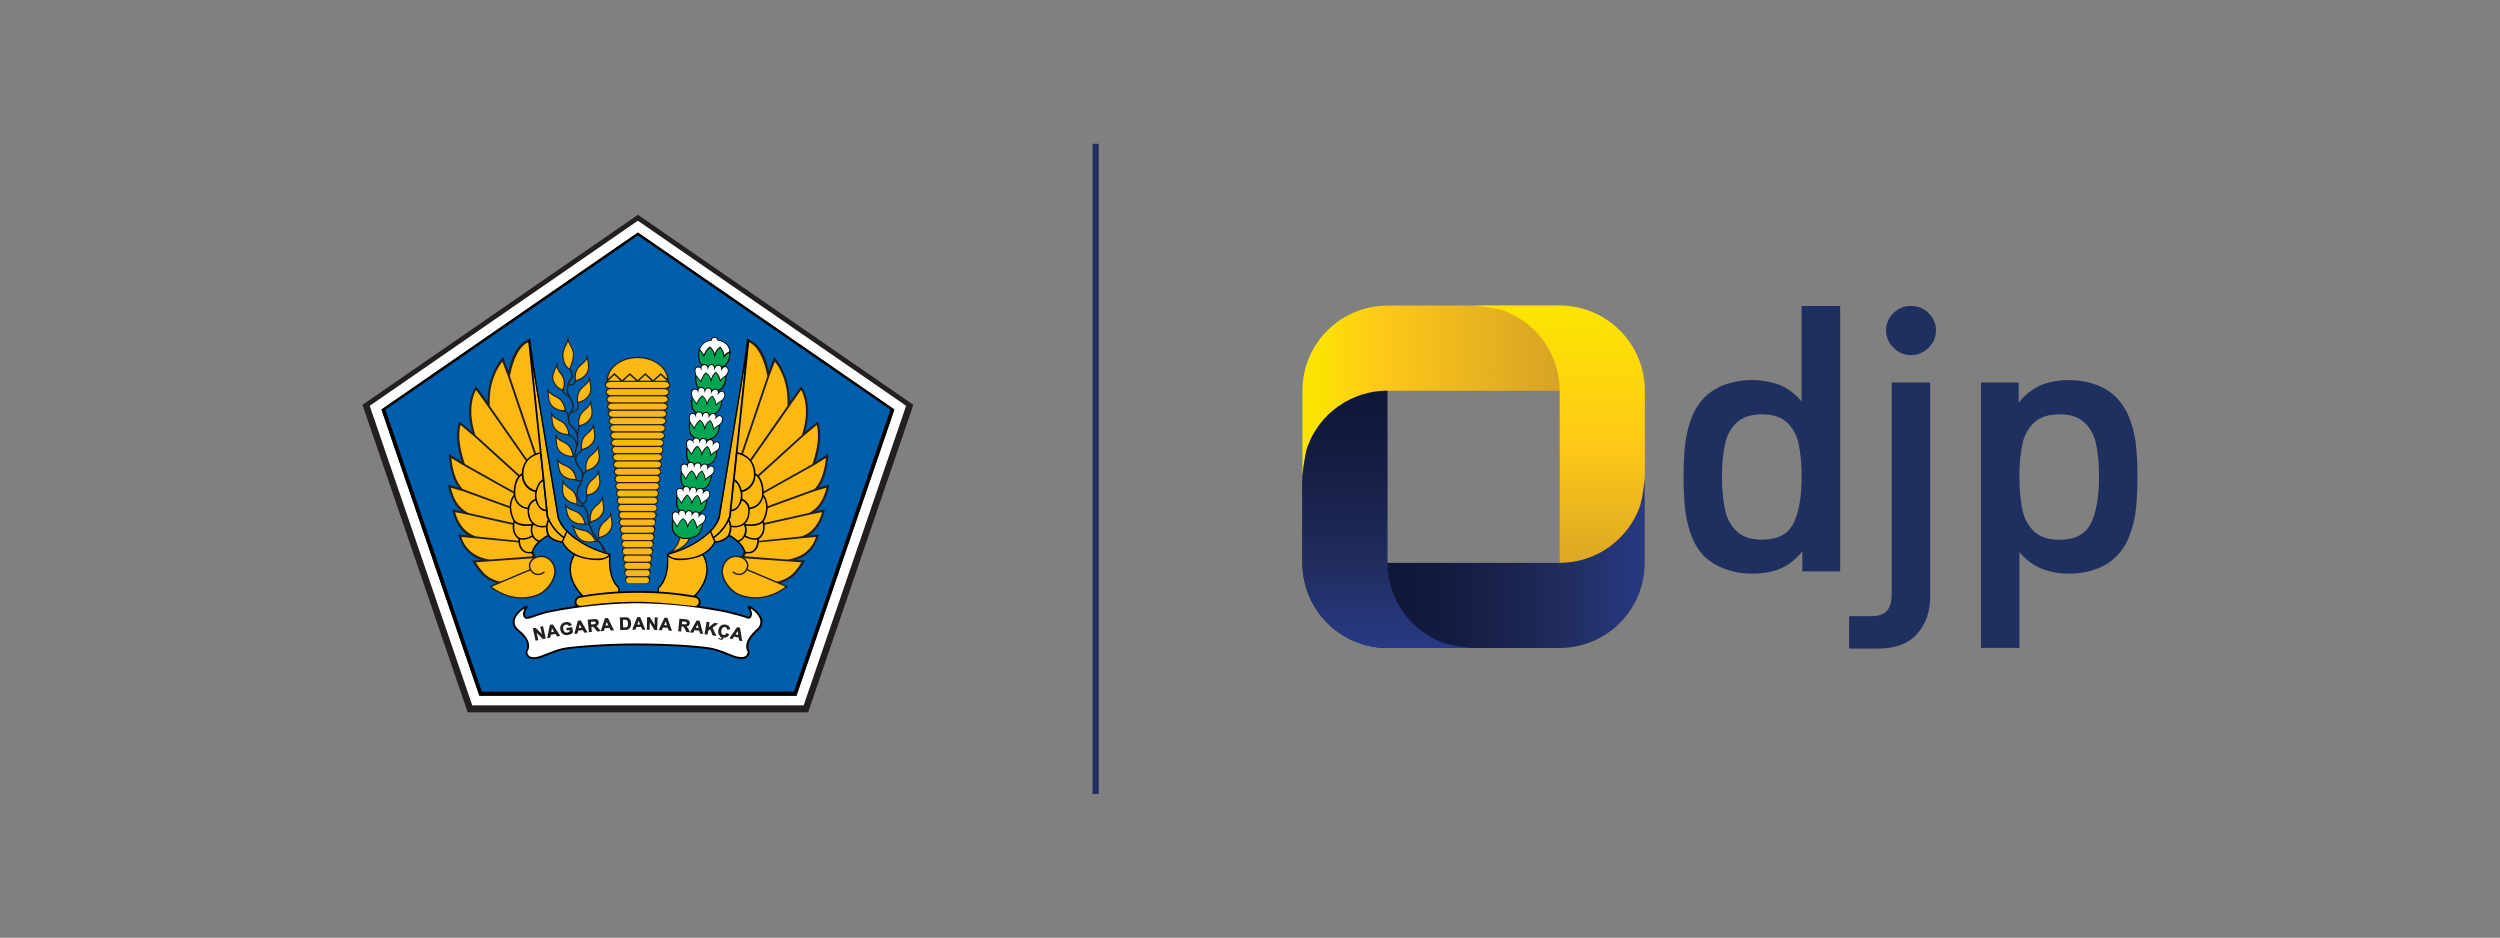 <svg id="Layer_1" data-name="Layer 1" xmlns="http://www.w3.org/2000/svg" xmlns:xlink="http://www.w3.org/1999/xlink" viewBox="0 0 1328.68 498.38"><rect x="0" y="0" width="1328.68" height="498.38" fill="#808080" stroke="none"/><defs><style>.cls-1{fill:none;}.cls-2{clip-path:url(#clip-path);}.cls-3{fill:url(#linear-gradient);}.cls-4{clip-path:url(#clip-path-2);}.cls-5{fill:url(#linear-gradient-2);}.cls-6{clip-path:url(#clip-path-3);}.cls-7{fill:url(#linear-gradient-3);}.cls-8{clip-path:url(#clip-path-4);}.cls-9{fill:url(#linear-gradient-4);}.cls-10{fill:#1f2f5f;}.cls-11{fill:#231f20;}.cls-12{fill:#fff;}.cls-13{fill:#005fac;}.cls-14{fill:#fcb813;}.cls-15{fill:#fcb614;}.cls-16{fill:#00a551;}.cls-17{fill:#212d5f;}</style><clipPath id="clip-path"><path class="cls-1" d="M737.44,162.4a45.24,45.24,0,0,0-45.24,45.25v45.24s1-10,2.51-14.89a45.26,45.26,0,0,1,42.73-30.35h91.49A45.26,45.26,0,0,1,871.66,238c1.49,4.93,2.52,14.89,2.52,14.89V207.65a45.25,45.25,0,0,0-45.25-45.25Z"/></clipPath><linearGradient id="linear-gradient" x1="698.01" y1="-2673.28" x2="699.42" y2="-2673.28" gradientTransform="translate(-89666.56 346267.47) scale(129.45)" gradientUnits="userSpaceOnUse"><stop offset="0" stop-color="#fbe500"/><stop offset="0.04" stop-color="#fbe500"/><stop offset="0.24" stop-color="#ffc818"/><stop offset="1" stop-color="#c4912c"/></linearGradient><clipPath id="clip-path-2"><path class="cls-1" d="M783.69,162.4s10,1,14.89,2.52a45.26,45.26,0,0,1,30.35,42.73v91.5a45.26,45.26,0,0,1-30.35,42.72c-4.93,1.49-14.89,2.52-14.89,2.52h45.24a45.25,45.25,0,0,0,45.25-45.24v-91.5a45.25,45.25,0,0,0-45.25-45.25Z"/></clipPath><linearGradient id="linear-gradient-2" x1="720.92" y1="-2696.72" x2="722.33" y2="-2696.72" gradientTransform="translate(-351666.98 -94072.83) rotate(90) scale(130.71 130.71)" gradientUnits="userSpaceOnUse"><stop offset="0" stop-color="#fbe500"/><stop offset="0.04" stop-color="#fbe500"/><stop offset="0.44" stop-color="#ffc818"/><stop offset="1" stop-color="#c4912c"/></linearGradient><clipPath id="clip-path-3"><path class="cls-1" d="M871.66,268.79a45.27,45.27,0,0,1-42.73,30.36H737.44a45.27,45.27,0,0,1-42.73-30.36c-1.49-4.92-2.51-14.89-2.51-14.89v45.25a45.24,45.24,0,0,0,45.24,45.24h91.49a45.25,45.25,0,0,0,45.25-45.24V253.9s-1,10-2.52,14.89"/></clipPath><linearGradient id="linear-gradient-3" x1="697.7" y1="-2719.59" x2="699.11" y2="-2719.59" gradientTransform="translate(92225.88 -355780.05) rotate(180) scale(130.93)" gradientUnits="userSpaceOnUse"><stop offset="0" stop-color="#283a86"/><stop offset="0" stop-color="#283a85"/><stop offset="0.24" stop-color="#212d5f"/><stop offset="0.32" stop-color="#1d2856"/><stop offset="0.55" stop-color="#141c42"/><stop offset="0.78" stop-color="#0e1535"/><stop offset="1" stop-color="#0c1331"/><stop offset="1" stop-color="#0c1331"/></linearGradient><clipPath id="clip-path-4"><path class="cls-1" d="M694.71,238c-1.49,4.93-2.51,14.89-2.51,14.89v46.26a45.24,45.24,0,0,0,45.24,45.24h45.24s-10-1-14.89-2.52a45.26,45.26,0,0,1-30.35-42.72v-91.5A45.26,45.26,0,0,0,694.71,238"/></clipPath><linearGradient id="linear-gradient-4" x1="674.92" y1="-2696.41" x2="676.32" y2="-2696.41" gradientTransform="translate(355145.39 89055.69) rotate(-90) scale(131.44 131.44)" xlink:href="#linear-gradient-3"/></defs><g class="cls-2"><rect class="cls-3" x="692.2" y="162.4" width="181.98" height="90.48"/></g><g class="cls-4"><rect class="cls-5" x="783.69" y="162.4" width="90.48" height="181.98"/></g><g class="cls-6"><rect class="cls-7" x="692.2" y="253.9" width="181.98" height="90.48"/></g><g class="cls-8"><rect class="cls-9" x="692.2" y="207.65" width="90.48" height="136.74"/></g><path class="cls-10" d="M978,303.69H957.89V293a32.94,32.94,0,0,1-7.83,7.16,28.68,28.68,0,0,1-8.61,3.63A44.72,44.72,0,0,1,931,304.85a40.05,40.05,0,0,1-14-2.42A31.43,31.43,0,0,1,906.13,296a31,31,0,0,1-7.29-11.56,59.49,59.49,0,0,1-3.27-14.17,158.6,158.6,0,0,1-.79-16.84,156.88,156.88,0,0,1,.79-16.78,58.77,58.77,0,0,1,3.27-14.08A31.08,31.08,0,0,1,906.13,211a29.52,29.52,0,0,1,10.76-6.63,43.6,43.6,0,0,1,28.82.16,30.27,30.27,0,0,1,11.79,8.85V162.64H978ZM957.5,253.43A82.91,82.91,0,0,0,955.93,236a21.31,21.31,0,0,0-6.21-11.49q-4.65-4.31-13.26-4.3t-13.4,4.35A21.39,21.39,0,0,0,916.8,236a82.21,82.21,0,0,0-1.57,17.39,82.91,82.91,0,0,0,1.57,17.44,21.73,21.73,0,0,0,6.26,11.59q4.7,4.4,13.4,4.4,12.52,0,16.78-8.84t4.26-24.59"/><path class="cls-10" d="M1136,253.38a161.52,161.52,0,0,1-.78,16.84,57.15,57.15,0,0,1-3.38,14.22,31.68,31.68,0,0,1-7.29,11.51,29.26,29.26,0,0,1-10.66,6.53,40.33,40.33,0,0,1-14,2.37,39.2,39.2,0,0,1-14.92-2.66,30.55,30.55,0,0,1-11.7-8.75v50.88h-20.45v-141h20.06V214a31.51,31.51,0,0,1,11.89-9.33,38.7,38.7,0,0,1,14.92-2.63,41.18,41.18,0,0,1,14.24,2.42,27.66,27.66,0,0,1,10.61,6.58,31.73,31.73,0,0,1,7.29,11.46,56.47,56.47,0,0,1,3.38,14.13,159.76,159.76,0,0,1,.78,16.78m-20.45.05A83.65,83.65,0,0,0,1114,236a21.38,21.38,0,0,0-6.22-11.49c-3.09-2.87-7.52-4.3-13.25-4.3s-10.28,1.45-13.41,4.35a21.39,21.39,0,0,0-6.26,11.49,82.21,82.21,0,0,0-1.57,17.39,82.91,82.91,0,0,0,1.57,17.44,21.73,21.73,0,0,0,6.26,11.59q4.69,4.4,13.41,4.4,12.51,0,16.78-8.84t4.25-24.59"/><path class="cls-10" d="M1025.85,316.94q0,12.19-7,20T998,344.71H982.76V327.49h11.59q6,0,8.51-2.85t2.54-8.86V203.27h20.45Z"/><path class="cls-10" d="M1028.88,175.7a12.31,12.31,0,0,1-4,9.19,13,13,0,0,1-9.29,3.87,12.7,12.7,0,0,1-9.2-4,12.54,12.54,0,0,1-.1-18.29,12.81,12.81,0,0,1,9.3-3.86,13,13,0,0,1,9.39,3.77,12.38,12.38,0,0,1,3.91,9.29"/><polygon class="cls-11" points="248.56 378.58 192.65 215.15 339.04 114.15 485.42 215.15 429.51 378.58 248.56 378.58"/><polygon class="cls-1" points="339.04 126.07 205.18 218.43 256.27 367.74 421.81 367.74 472.89 218.43 339.04 126.07"/><path class="cls-12" d="M339,117.31,196.49,215.67,251,374.88H427.11l54.47-159.21Zm84.28,252.45H254.77l-.24-.69-51.8-151.42L339,123.6l136.32,94.05-.24.71Z"/><path d="M339.64,124l-.61-.41-136.3,94.05,51.8,151.42.24.69H423.31l51.8-151.4.24-.71Z"/><polygon class="cls-13" points="256.1 367.57 204.84 217.75 339.04 125.16 473.23 217.75 421.97 367.57 256.1 367.57"/><path class="cls-11" d="M366.46,285.24c-3.65.29-4.63-1.12-4.63-1.13l-.5-.8-.12.92a13,13,0,0,1-5,9l-1.73,1.12,2-.55c9.7-2.63,10.35-8,10.37-8.19l0-.39Z"/><path class="cls-14" d="M361.76,285a13.81,13.81,0,0,1-4,7.75c6.45-2.17,8-5.65,8.28-6.8A6.45,6.45,0,0,1,361.76,285Z"/><path class="cls-11" d="M355.89,208.39a2.15,2.15,0,0,0-1.34-1.85,2.28,2.28,0,0,0,1.73-2,2,2,0,0,0-1.06-1.68h0v-.76c-.12-6.85-7.47-12.43-16.4-12.43s-16.3,5.58-16.41,12.43v.76h0a2,2,0,0,0-1.06,1.68,2.28,2.28,0,0,0,1.73,2,2.16,2.16,0,0,0-1.33,1.85,2.26,2.26,0,0,0,1.71,2,2.15,2.15,0,0,0-1.31,1.85,2.27,2.27,0,0,0,1.69,2,2.16,2.16,0,0,0-1.3,1.85,2.27,2.27,0,0,0,1.69,2,2.16,2.16,0,0,0-1.29,1.84,2.32,2.32,0,0,0,1.67,2,2.17,2.17,0,0,0-1.28,1.84,2.29,2.29,0,0,0,1.66,2,2.19,2.19,0,0,0-1.26,1.85,2.3,2.3,0,0,0,1.65,2,2.19,2.19,0,0,0-1.25,1.84,2.32,2.32,0,0,0,1.64,2,2.19,2.19,0,0,0-1.25,1.84,2.31,2.31,0,0,0,1.62,2,2.22,2.22,0,0,0-1.22,1.84,2.31,2.31,0,0,0,1.61,2,2.18,2.18,0,0,0-1.21,1.83,2.3,2.3,0,0,0,1.61,2,2.22,2.22,0,0,0-1.22,1.84,2.31,2.31,0,0,0,1.6,2,2.21,2.21,0,0,0-1.2,1.84,2.3,2.3,0,0,0,1.58,2,2.21,2.21,0,0,0-1.18,1.83,2.31,2.31,0,0,0,1.57,2,2.25,2.25,0,0,0-1.18,1.84,2.34,2.34,0,0,0,1.56,2,2.19,2.19,0,0,0-1.16,1.83,2.32,2.32,0,0,0,1.54,2,2.26,2.26,0,0,0-1.15,1.83,2.37,2.37,0,0,0,1.54,2,2.25,2.25,0,0,0-1.14,1.82,2.37,2.37,0,0,0,1.51,2,2.25,2.25,0,0,0-1.11,1.82,2.35,2.35,0,0,0,1.49,2,2.31,2.31,0,0,0-1.1,1.82,2.39,2.39,0,0,0,1.49,2,2.29,2.29,0,0,0-1.09,1.82,2.4,2.4,0,0,0,1.47,2,2.3,2.3,0,0,0-1.07,1.81,2.41,2.41,0,0,0,1.46,2,2.29,2.29,0,0,0-1.07,1.82,2.37,2.37,0,0,0,1.46,2,2.28,2.28,0,0,0-1.06,1.82,2.37,2.37,0,0,0,1.44,2,2.37,2.37,0,0,0-1.05,1.82,2.44,2.44,0,0,0,1.42,2,2.37,2.37,0,0,0-1,1.82,2.43,2.43,0,0,0,1.41,2,2.38,2.38,0,0,0-1,1.81,2.46,2.46,0,0,0,1.39,2,2.19,2.19,0,0,0,1,4h9.49a2.19,2.19,0,0,0,1-4,2.48,2.48,0,0,0,1.39-2,2.38,2.38,0,0,0-1-1.81,2.43,2.43,0,0,0,1.41-2,2.38,2.38,0,0,0-1-1.82,2.42,2.42,0,0,0,1.42-2,2.36,2.36,0,0,0-1-1.82,2.37,2.37,0,0,0,1.44-2,2.31,2.31,0,0,0-1.06-1.82,2.36,2.36,0,0,0,1.45-2,2.31,2.31,0,0,0-1.06-1.82,2.41,2.41,0,0,0,1.46-2,2.32,2.32,0,0,0-1.07-1.81,2.42,2.42,0,0,0,1.47-2,2.29,2.29,0,0,0-1.09-1.82,2.4,2.4,0,0,0,1.48-2,2.31,2.31,0,0,0-1.1-1.82,2.35,2.35,0,0,0,1.5-2A2.25,2.25,0,0,0,348,272a2.36,2.36,0,0,0,1.5-2,2.24,2.24,0,0,0-1.13-1.82,2.37,2.37,0,0,0,1.53-2,2.25,2.25,0,0,0-1.14-1.83,2.32,2.32,0,0,0,1.54-2,2.21,2.21,0,0,0-1.16-1.83,2.36,2.36,0,0,0,1.56-2,2.25,2.25,0,0,0-1.18-1.84,2.33,2.33,0,0,0,1.57-2,2.22,2.22,0,0,0-1.19-1.83,2.31,2.31,0,0,0,1.59-2,2.21,2.21,0,0,0-1.2-1.84,2.3,2.3,0,0,0,1.59-2,2.2,2.2,0,0,0-1.21-1.84,2.32,2.32,0,0,0,1.61-2,2.19,2.19,0,0,0-1.22-1.83,2.3,2.3,0,0,0,1.61-2,2.2,2.2,0,0,0-1.22-1.84,2.29,2.29,0,0,0,1.62-2,2.18,2.18,0,0,0-1.24-1.84,2.34,2.34,0,0,0,1.64-2,2.18,2.18,0,0,0-1.26-1.84,2.28,2.28,0,0,0,1.65-2,2.18,2.18,0,0,0-1.25-1.85,2.28,2.28,0,0,0,1.65-2A2.16,2.16,0,0,0,353,222a2.32,2.32,0,0,0,1.67-2,2.16,2.16,0,0,0-1.29-1.84,2.27,2.27,0,0,0,1.68-2,2.15,2.15,0,0,0-1.29-1.85,2.28,2.28,0,0,0,1.69-2,2.15,2.15,0,0,0-1.31-1.85A2.28,2.28,0,0,0,355.89,208.39Z"/><path class="cls-14" d="M353.27,203H324.4c-1.3,0-2.36.71-2.36,1.59s1.06,1.57,2.36,1.57h28.87c1.3,0,2.36-.71,2.36-1.57S354.57,203,353.27,203Z"/><path class="cls-14" d="M324.76,206.81c-1.26,0-2.32.73-2.32,1.58s1.06,1.58,2.32,1.58h28.15c1.26,0,2.32-.72,2.32-1.58s-1.06-1.58-2.32-1.58Z"/><path class="cls-14" d="M325.11,213.82h27.44c1.24,0,2.28-.72,2.28-1.58s-1-1.58-2.28-1.58H325.11c-1.23,0-2.28.72-2.28,1.58S323.88,213.82,325.11,213.82Z"/><path class="cls-14" d="M325.48,217.67h26.71c1.22,0,2.24-.72,2.24-1.58s-1-1.58-2.24-1.58H325.48c-1.22,0-2.25.72-2.25,1.58S324.26,217.67,325.48,217.67Z"/><path class="cls-14" d="M325.83,221.52h26c1.17,0,2.2-.74,2.2-1.58s-1-1.58-2.2-1.58h-26c-1.17,0-2.2.74-2.2,1.58S324.66,221.52,325.83,221.52Z"/><path class="cls-14" d="M326.2,225.37h25.27c1.16,0,2.17-.74,2.17-1.58s-1-1.58-2.17-1.58H326.2c-1.16,0-2.18.73-2.18,1.58S325,225.37,326.2,225.37Z"/><path class="cls-14" d="M326.55,229.22h24.56c1.14,0,2.13-.74,2.13-1.58s-1-1.58-2.13-1.58H326.55c-1.14,0-2.13.73-2.13,1.58S325.41,229.22,326.55,229.22Z"/><path class="cls-14" d="M326.91,233.07h23.85c1.09,0,2.09-.76,2.09-1.58s-1-1.59-2.09-1.59H326.91c-1.1,0-2.1.76-2.1,1.59S325.81,233.07,326.91,233.07Z"/><path class="cls-14" d="M327.27,236.91H350.4c1.07,0,2.06-.75,2.06-1.57s-1-1.59-2.06-1.59H327.27c-1.07,0-2.06.76-2.06,1.59S326.2,236.91,327.27,236.91Z"/><path class="cls-14" d="M327.63,240.76H350a1.63,1.63,0,1,0,0-3.16H327.63a1.63,1.63,0,1,0,0,3.16Z"/><path class="cls-14" d="M328,244.61h21.69c.91,0,2-.69,2-1.58s-1.07-1.58-2-1.58H328c-.92,0-2,.69-2,1.58S327.07,244.61,328,244.61Z"/><path class="cls-14" d="M328.35,248.46h21c.9,0,1.94-.69,1.94-1.58s-1-1.58-1.94-1.58h-21c-.9,0-2,.69-2,1.58S327.45,248.46,328.35,248.46Z"/><path class="cls-14" d="M328.7,252.31H349c.86,0,1.91-.71,1.91-1.58s-1.05-1.58-1.91-1.58H328.7c-.86,0-1.9.7-1.9,1.58S327.84,252.31,328.7,252.31Z"/><path class="cls-14" d="M329.07,256.16H348.6a1.6,1.6,0,1,0,0-3.16H329.07a1.6,1.6,0,1,0,0,3.16Z"/><path class="cls-14" d="M329.42,260h18.82a1.6,1.6,0,1,0,0-3.16H329.42a1.6,1.6,0,1,0,0,3.16Z"/><path class="cls-14" d="M329.79,263.86h18.09a1.59,1.59,0,1,0,0-3.16H329.79a1.59,1.59,0,1,0,0,3.16Z"/><path class="cls-14" d="M330.14,267.7h17.39a1.84,1.84,0,0,0,1.75-1.57,1.81,1.81,0,0,0-1.75-1.59H330.14a1.59,1.59,0,1,0,0,3.16Z"/><path class="cls-14" d="M330.5,271.55h16.67a1.59,1.59,0,1,0,0-3.16H330.5a1.59,1.59,0,1,0,0,3.16Z"/><path class="cls-14" d="M330.86,275.4H346.8a1.58,1.58,0,1,0,0-3.16H330.86a1.58,1.58,0,1,0,0,3.16Z"/><path class="cls-14" d="M331.22,279.25h15.23a1.58,1.58,0,1,0,0-3.15H331.22a1.58,1.58,0,1,0,0,3.15Z"/><path class="cls-14" d="M331.58,283.1h14.51a1.58,1.58,0,1,0,0-3.16H331.58a1.58,1.58,0,1,0,0,3.16Z"/><path class="cls-14" d="M331.94,287h13.79a1.58,1.58,0,0,0,0-3.16H331.94a1.58,1.58,0,0,0,0,3.16Z"/><path class="cls-14" d="M332.29,290.8h13.08a1.58,1.58,0,0,0,0-3.16H332.29a1.58,1.58,0,0,0,0,3.16Z"/><path class="cls-14" d="M332.66,294.65H345a1.58,1.58,0,0,0,0-3.16H332.66a1.58,1.58,0,0,0,0,3.16Z"/><path class="cls-14" d="M333,298.5h11.64a1.59,1.59,0,0,0,0-3.17H333a1.59,1.59,0,0,0,0,3.17Z"/><path class="cls-14" d="M333.37,302.34h10.92a1.58,1.58,0,0,0,0-3.15H333.37a1.58,1.58,0,0,0,0,3.15Z"/><path class="cls-14" d="M333.73,306.2h10.2a1.6,1.6,0,0,0,0-3.17h-10.2a1.6,1.6,0,0,0,0,3.17Z"/><path class="cls-14" d="M334.09,310h9.49a1.6,1.6,0,0,0,0-3.16h-9.49a1.6,1.6,0,0,0,0,3.16Z"/><rect class="cls-11" x="322.43" y="202.24" width="32.8" height="0.64"/><path class="cls-14" d="M338.87,190.33c-8.22,0-15.06,4.87-15.7,11l3.38-3.07,4.11,3.72,4.1-3.72,4.11,3.72,4.11-3.72,4.1,3.72,4.11-3.72,3.38,3.07C353.93,195.2,347.1,190.33,338.87,190.33Z"/><path class="cls-14" d="M326.52,199.36l3.28,3h-6.05a3.27,3.27,0,0,0-.54,0l3.31-3Z"/><polygon class="cls-14" points="334.73 199.36 338 202.33 331.45 202.33 334.73 199.36 334.73 199.36"/><polygon class="cls-14" points="342.94 199.36 346.21 202.33 339.66 202.33 342.94 199.36 342.94 199.36"/><path class="cls-14" d="M351.15,199.36l3.31,3a3.27,3.27,0,0,0-.54,0h-6.05l3.28-3Z"/><path class="cls-11" d="M281.9,179.82l-.64.27c-7.84,3.37-10.29,12.84-11,17.29l-2.8-7.82-.59.69c-1.34,1.56-7.86,9.86-7.73,23.37l-6.07-8.32-.42.56c-.07.08-6.2,8.37-1.68,23.66-6.29-5.25-6.4-5.25-6.63-5.25h-.39l-.11.36c-2.34,7.82.39,17.33,1.52,20.7l-6.83-4.12.06,1c0,.47.71,11.18,5.15,16.95l-5.6-1.59.1.77c0,.09,1.27,8.83,7.16,13.43l-4.93-1.05.12.73c0,.09,1.56,9.22,8.45,13.2l-5.47-.64.21.73a24.57,24.57,0,0,0,2.89,6.24,17.31,17.31,0,0,0,9.16,6.57l-5,.34.42.7a42.16,42.16,0,0,0,4.78,6.62c3.78,3.81,8.93,5.66,15.73,5.66h1.06l14.29-8,.37-1.4-.2-.2a3.61,3.61,0,0,1-.34-.38c-.12-.2-.91-2.13-1.28-3l0-.06c-.45-1.14-.58-1.44-.63-1.53a100.34,100.34,0,0,1-4.23-9.69c-.12-.3-.19-.49-.2-.52a12.72,12.72,0,0,0-2.46-3.4,7.53,7.53,0,0,1-2.14-3.31l0-.2c0-.16-.08-.33-.11-.5a38.06,38.06,0,0,1-.89-7.4v-.69a35.52,35.52,0,0,1,.7-7.12c0-.21.09-.42.14-.66a38.09,38.09,0,0,1,2.49-7.42l.29-.63a42.72,42.72,0,0,1,3.74-6.31c.13-.19.26-.36.42-.57a42.78,42.78,0,0,1,2.76-3.38l.52-.56a37.31,37.31,0,0,1,2.83-2.74l.58-.49.22-.18Z"/><path class="cls-14" d="M282.06,302.68l-21.35,9s11.09,9.94,25.15,4.48c5.37-2.09,13.78-12.23,5.95-19.08-2.73-2.39-8.91-1.7-10.2,2.39-1,3,2.73,8.08,7.54,4.66"/><path class="cls-14" d="M300.49,285l-.51,1.24c-5.53-3-9.32-11.26-9.32-11.26L287,240.83c-2.36.44-8.74,2.41-9.19,10.73h0v.25c-4.46,2.28-4.5,9.59-4.24,11.17-4.52,5.77-.86,12.85-.18,13.91-1.63,6.47,1.72,8.84,2.63,9.34-.16,3.1.56,4.89,1.88,6.22a4.94,4.94,0,0,0,4.15,1.27,6.48,6.48,0,0,0,.8-.15l.17-.05.05-.18c1.14-3.93,5.6-7.38,8.44-8.83.16.18.73.82.92,1a9.86,9.86,0,0,0,10.43,1.7Z"/><path class="cls-14" d="M286.23,302.23l-.43-1.75c-.94-1.24-1.84-2.51-2.67-3.75l-30.24,2.12a31.29,31.29,0,0,0,4.42,5.83c2.24,2.25,6.41,4.93,13.53,4.93.61,0,1.24,0,1.88-.06Z"/><path class="cls-14" d="M260.31,297.39l22.83-1.76a19.12,19.12,0,0,1-1.86-4.54,14.7,14.7,0,0,0-.82-2.34l-35.25-3.38a15.6,15.6,0,0,0,2.45,5C250.42,294.16,254.68,296.52,260.31,297.39Z"/><path class="cls-14" d="M248.58,272.42l.44.22,26,5.83a38.94,38.94,0,0,1-.84-7.16l-27.77-10.13-6.78-1.95C240.19,261.82,242.18,269.19,248.58,272.42Z"/><path class="cls-14" d="M253.07,285.09l25,2.61a47.16,47.16,0,0,1-2.79-8.16l-29.79-6.67v0l-3.59-.66C242.48,274.41,245,282.7,253.07,285.09Z"/><path class="cls-14" d="M281.11,181.75c-7.1,2.66-9.64,15.51-10.1,18.19l14.64,43.24c1.08-1.14,2-2,2.61-2.52Z"/><path class="cls-14" d="M274.21,270.25a36.26,36.26,0,0,1,.69-6.89L245.7,247l-5.78-3.56c.12,2.45,1.34,11.91,6.08,16.51Z"/><path class="cls-14" d="M247.09,246.64l28,15.7a38.62,38.62,0,0,1,2.44-7.22l-25.7-23.32-7.08-5.93C244.15,227.94,242.91,234.58,247.09,246.64Z"/><path class="cls-14" d="M252.64,231.16l25.35,23a41.89,41.89,0,0,1,3.64-6.11l-23.06-33,.06,0-5.58-7.8C251.68,209.68,248.3,217.81,252.64,231.16Z"/><path class="cls-14" d="M267,192.24c-2,2.39-7.37,10.19-6.7,23.51v0l21.92,31.4c.81-1.09,1.69-2.16,2.6-3.17L270,200.15Z"/><path class="cls-1" d="M273.8,262.37c0,.21,0,.41,0,.62v.06h0a7.43,7.43,0,0,0,6.72,6.78,6,6,0,0,1,3.77-4.55c.23-.1.13-.4.11-.61a12.44,12.44,0,0,1,0-3.23,9.16,9.16,0,0,1-7.08-9.06c-3.24,2.14-3.75,7.46-3.63,9.81A.29.29,0,0,1,273.8,262.37Z"/><path class="cls-1" d="M273.71,276.72c1,1.54,5.26,2.55,9.4,1.66a7.16,7.16,0,0,1-2.16-3.55,13.19,13.19,0,0,1-.46-4.28,8,8,0,0,1-7.21-6.71c-3.62,5.45-.31,11.78.24,12.74A.35.35,0,0,1,273.71,276.72Z"/><path class="cls-1" d="M284.66,260.68c.78-2.53,1.8-4.63,3.72-5.87l.05,0,.09.88s0,.05-.06.06c-2.44,1.21-3.65,6.37-3.45,8a13,13,0,0,0,1.31,4.56,4.77,4.77,0,0,0,3.85,2.62l.07.72c-2.86-.1-4.83-2.94-5.54-5.72-.09,0-.17,0-.28.06-3.75,1.71-3.8,6.12-2.63,9.24,1.39,3.72,5.13,4.83,8.52,4.09h0a13.45,13.45,0,0,1,.85-3.21l.38.7c-.67-1.33-.94-2.11-1-1.87L287,241.08a12.7,12.7,0,0,0-3.88,1.47c-3.15,1.86-4.85,4.88-5.08,9V252h0v0A8.59,8.59,0,0,0,284.66,260.68Z"/><path class="cls-1" d="M279.22,286a8.21,8.21,0,0,0,3.52-1.46,7,7,0,0,1-.22-5.26c-4.77.59-7.74-.39-9-1.74-1.09,5.14,1.17,7.42,2.22,8.16h0A5.25,5.25,0,0,0,279.22,286Z"/><path class="cls-1" d="M294.89,281.84a25.62,25.62,0,0,1-3.25-4.86,9,9,0,0,0,.39,7.69c.2.23.45.51.56.61a10,10,0,0,0,6,2.43l.76-1.75A24.6,24.6,0,0,1,294.89,281.84Z"/><path class="cls-1" d="M283.05,285.18a10.21,10.21,0,0,1-3.81,1.45,8.14,8.14,0,0,1-3,0c-.07,2.53.49,4.27,1.79,5.58a4.4,4.4,0,0,0,3.17,1.22,5.74,5.74,0,0,0,.71,0,5.34,5.34,0,0,0,.74-.14h0a12.75,12.75,0,0,1,3.54-5.35A5.58,5.58,0,0,1,283.05,285.18Z"/><path class="cls-1" d="M290.26,280.06a8.64,8.64,0,0,1-6.5-1.17c-.32,0-.53.45-.59.6-1.16,2.79.37,7,3.37,7.76a.35.35,0,0,1,.2.15,23.06,23.06,0,0,1,4.29-3.06A8.44,8.44,0,0,1,290.26,280.06Z"/><path class="cls-14" d="M299.65,285.35l1.29-3a19.46,19.46,0,0,1-4.59-7.19l-13.78-83.79,8.67,82.75a21.39,21.39,0,0,0,4.18,7.29A24,24,0,0,0,299.65,285.35Z"/><path d="M329.26,312.25l-.12-.11c-2.55-2.23-4.1-5.89-4.63-10.9a36.66,36.66,0,0,1,0-6l0-.66.07-.22-.06,0v-.17l-.14.14-.23-.07a52.75,52.75,0,0,1-19.39-9.34,35,35,0,0,1-2.65-2.35c-.32-.33-.47-.5-.47-.5l-.43-.52,0,.06a18.08,18.08,0,0,1-4.12-6.55l-15.61-94.17v-.08l-.82.11,6.25,59.5a11.41,11.41,0,0,0-9.57,11.12v0c-4.37,2.46-4.47,9.47-4.25,11.3-4.53,5.94-.73,13.14-.2,14.08-1.43,5.87,1.22,8.49,2.44,9.36a.36.36,0,0,0,.16.14l0,0c-.1,2.82.52,4.75,2,6.25a5.14,5.14,0,0,0,3.7,1.44,7.31,7.31,0,0,0,.8-.05,5.93,5.93,0,0,0,.84-.16l.42-.13.11-.39c1.12-3.85,5.47-7.08,7.92-8.42a3.26,3.26,0,0,0,.22.34.52.52,0,0,0,.26.17l.26.27a10.54,10.54,0,0,0,6.71,2.65,14.59,14.59,0,0,0,6.14,6.22,16.14,16.14,0,0,0-.19,15.81,26.47,26.47,0,0,0,5.78,7.58l.12.1h19Zm-48-18.9a4.29,4.29,0,0,1-3.1-1.2c-1.28-1.28-1.83-2.95-1.78-5.42a6.46,6.46,0,0,0,1.3.12,9.53,9.53,0,0,0,1.6-.14A10.3,10.3,0,0,0,283,285.3a5.58,5.58,0,0,0,3,2.62,12.61,12.61,0,0,0-3.45,5.26,5.3,5.3,0,0,1-.69.13A5.22,5.22,0,0,1,281.23,293.35Zm-.37-18.5a7.2,7.2,0,0,0,2.07,3.48,14.87,14.87,0,0,1-3,.3c-2.86,0-5.4-.81-6.16-2a.37.37,0,0,0-.21-.16,15.76,15.76,0,0,1-1.65-4.63,10.52,10.52,0,0,1,1.31-7.81,8.12,8.12,0,0,0,7.17,6.55A13.5,13.5,0,0,0,280.86,274.85Zm5.54-6.56a13.24,13.24,0,0,1-1.31-4.53c-.2-1.72,1.08-6.78,3.4-7.95l1.59,15A4.74,4.74,0,0,1,286.4,268.29Zm3.85,11a9.46,9.46,0,0,1-1.91.2,6.5,6.5,0,0,1-6.47-4.25c-1.27-3.38-1-7.52,2.6-9.14l.15-.05c.72,2.76,2.71,5.58,5.55,5.72l.34,3.22h.09l0,0s.14.27.27.55.16.34.25.55h0A14,14,0,0,0,290.25,279.26Zm-7.07-36.63a12.71,12.71,0,0,1,3.76-1.45l1.43,13.54,0,0c-2.1,1.35-3.07,3.7-3.73,5.84a8.52,8.52,0,0,1-6.45-8.53v-.48C278.37,247.47,280.06,244.46,283.18,242.63Zm1.17,22.06s0,.07,0,.11c0,.21.05.36-.07.41a6.2,6.2,0,0,0-3.82,4.54,7.36,7.36,0,0,1-6.55-6.66h0V263a5.87,5.87,0,0,1,0-.62.45.45,0,0,0-.05-.19c-.13-2.42.43-7.49,3.46-9.62a9.17,9.17,0,0,0,7.06,9A12.93,12.93,0,0,0,284.35,264.69Zm-10.79,13c1.2,1.16,3.47,1.82,6.27,1.82a23,23,0,0,0,2.56-.15,7.17,7.17,0,0,0,.24,5.12,8,8,0,0,1-3.43,1.4,9.21,9.21,0,0,1-1.51.16,4,4,0,0,1-1.88-.43h0C274.76,284.9,272.56,282.7,273.56,277.72Zm9.69,1.8c.05-.12.23-.51.49-.55a8.19,8.19,0,0,0,4.66,1.36,10.59,10.59,0,0,0,1.77-.16,8.41,8.41,0,0,0,.75,4.14,22.71,22.71,0,0,0-4.17,3,.44.44,0,0,0-.19-.1,4.54,4.54,0,0,1-2.91-2.48A6.31,6.31,0,0,1,283.25,279.52Zm8.08-5.37L283,194.34l13.31,80.89a19.33,19.33,0,0,0,4.57,7.18l-1.22,2.81a24,24,0,0,1-4.14-3.82A21.44,21.44,0,0,1,291.33,274.15Zm.32,3a25.89,25.89,0,0,0,3.17,4.71,25,25,0,0,0,4.46,4.1l-.71,1.63a10,10,0,0,1-5.92-2.4c-.12-.11-.41-.43-.55-.6A8.94,8.94,0,0,1,291.65,277.18Z"/><path class="cls-15" d="M323.56,294.86c-.47.63-2,2-6.5,2h0a31.54,31.54,0,0,1-4.75-.41c-8.19-1.28-12.05-6.14-13-8.63l2.14-4.91C303,284.58,310,291.14,323.56,294.86Z"/><path class="cls-14" d="M305.39,310.14c-2.58-5.17-2.56-10.2.07-14.95a27.9,27.9,0,0,0,6.68,2,30,30,0,0,0,5.19.52,10.26,10.26,0,0,0,6.35-1.77,35,35,0,0,0,.09,5.35c.53,5.13,2.14,8.93,4.76,11.28l.29,4.84H310.91A25.69,25.69,0,0,1,305.39,310.14Z"/><path class="cls-11" d="M260.44,312l-.45-.4,21.5-9.06a4.57,4.57,0,0,1-.26-3.15,5.88,5.88,0,0,1,4.27-3.76,7.42,7.42,0,0,1,6.58,1.2,8.84,8.84,0,0,1,3.15,8.57c-.9,4.87-5.49,9.7-9.23,11.15a23.9,23.9,0,0,1-8.68,1.65A27.78,27.78,0,0,1,260.44,312Zm25.27-15.62a5.07,5.07,0,0,0-3.72,3.23,3.87,3.87,0,0,0,.32,2.82.26.26,0,0,1,.11.14.65.65,0,0,1,0,.13,4.64,4.64,0,0,0,1.38,1.54c1.48,1,3.28.89,5.07-.39a.42.42,0,0,1,.56.08.38.38,0,0,1-.09.54c-2.06,1.47-4.24,1.61-6,.4a5.35,5.35,0,0,1-1.54-1.64l-20.4,8.59c2.25,1.76,12.2,8.7,24.26,4,3.53-1.37,7.89-5.94,8.74-10.57a8,8,0,0,0-2.9-7.87,6,6,0,0,0-3.88-1.27A7.28,7.28,0,0,0,285.71,296.34Z"/><path class="cls-11" d="M396.93,179.82l.64.27c7.84,3.37,10.29,12.84,11,17.29l2.8-7.82.59.69c1.34,1.56,7.87,9.86,7.74,23.37l6.06-8.32.43.56c.06.08,6.19,8.37,1.68,23.66,6.29-5.25,6.39-5.25,6.63-5.25h.39l.1.36c2.35,7.82-.38,17.33-1.51,20.7l6.83-4.12-.06,1c0,.47-.72,11.18-5.16,16.95l5.6-1.59-.1.77c0,.09-1.26,8.83-7.15,13.43l4.92-1.05-.12.73c0,.09-1.56,9.22-8.45,13.2l5.47-.64-.21.73a24,24,0,0,1-2.88,6.24,17.39,17.39,0,0,1-9.16,6.57l5,.34-.41.7a43.2,43.2,0,0,1-4.79,6.62c-3.78,3.81-8.92,5.66-15.72,5.66H406l-14.29-8-.38-1.4.21-.2a3.61,3.61,0,0,0,.34-.38c.12-.2.9-2.13,1.28-3l0-.06c.46-1.14.58-1.44.63-1.53a97.81,97.81,0,0,0,4.23-9.69c.12-.3.19-.49.21-.52a12.29,12.29,0,0,1,2.46-3.4,7.62,7.62,0,0,0,2.14-3.31l0-.2.12-.5a38.85,38.85,0,0,0,.89-7.4v-.69a36.27,36.27,0,0,0-.71-7.12c0-.21-.09-.42-.14-.66a37.43,37.43,0,0,0-2.49-7.42l-.28-.63a43.61,43.61,0,0,0-3.74-6.31l-.42-.57a42.9,42.9,0,0,0-2.77-3.38l-.51-.56c-1.2-1.27-2.2-2.19-2.83-2.74-.24-.21-.44-.37-.59-.49l-.22-.18Z"/><path class="cls-14" d="M396.77,302.68l21.36,9S407,321.61,393,316.15c-5.38-2.09-13.78-12.23-6-19.08,2.73-2.39,8.91-1.7,10.21,2.39,1,3-2.73,8.08-7.54,4.66"/><path class="cls-14" d="M378.34,285l.51,1.24c5.54-3,9.32-11.26,9.32-11.26l3.68-34.15c2.35.44,8.74,2.41,9.18,10.73h0v.25c4.45,2.28,4.5,9.59,4.23,11.17,4.53,5.77.86,12.85.19,13.91,1.63,6.47-1.73,8.84-2.64,9.34.16,3.1-.56,4.89-1.88,6.22a4.93,4.93,0,0,1-4.15,1.27,7.62,7.62,0,0,1-.8-.15l-.17-.05-.05-.18c-1.14-3.93-5.6-7.38-8.43-8.83-.17.18-.73.82-.92,1a9.88,9.88,0,0,1-10.44,1.7Z"/><path class="cls-14" d="M392.6,302.23l.44-1.75c.94-1.24,1.84-2.51,2.67-3.75l30.23,2.12a30.71,30.71,0,0,1-4.41,5.83c-2.25,2.25-6.41,4.93-13.53,4.93-.62,0-1.25,0-1.88-.06Z"/><path class="cls-14" d="M418.52,297.39l-22.82-1.76a19.42,19.42,0,0,0,1.85-4.54,14.7,14.7,0,0,1,.82-2.34l35.25-3.38a15.51,15.51,0,0,1-2.44,5C428.41,294.16,424.15,296.52,418.52,297.39Z"/><path class="cls-14" d="M430.26,272.42l-.45.22-26,5.83a39.85,39.85,0,0,0,.85-7.16l27.76-10.13,6.79-1.95C438.65,261.82,436.66,269.19,430.26,272.42Z"/><path class="cls-14" d="M425.77,285.09l-25,2.61a47.1,47.1,0,0,0,2.78-8.16l29.8-6.67v0l3.58-.66C436.35,274.41,433.83,282.7,425.77,285.09Z"/><path class="cls-14" d="M397.73,181.75c7.09,2.66,9.64,15.51,10.09,18.19l-14.63,43.24c-1.08-1.14-2-2-2.61-2.52Z"/><path class="cls-14" d="M404.63,270.25a35.48,35.48,0,0,0-.7-6.89L433.14,247l5.77-3.56c-.11,2.45-1.34,11.91-6.08,16.51Z"/><path class="cls-14" d="M431.75,246.64l-28,15.7a38.62,38.62,0,0,0-2.44-7.22L427,231.8l7.08-5.93C434.68,227.94,435.93,234.58,431.75,246.64Z"/><path class="cls-14" d="M426.19,231.16l-25.35,23a42.73,42.73,0,0,0-3.63-6.11l23.06-33-.07,0,5.58-7.8C427.15,209.68,430.53,217.81,426.19,231.16Z"/><path class="cls-14" d="M411.8,192.24c2,2.39,7.37,10.19,6.7,23.51v0l-21.92,31.4c-.82-1.09-1.69-2.16-2.6-3.17l14.85-43.87Z"/><path class="cls-1" d="M405,262.37c0,.21,0,.41-.05.62v.06h0a7.41,7.41,0,0,1-6.72,6.78,6,6,0,0,0-3.77-4.55c-.23-.1-.13-.4-.1-.61a12.44,12.44,0,0,0,0-3.23,9.16,9.16,0,0,0,7.07-9.06c3.24,2.14,3.76,7.46,3.63,9.81A.29.29,0,0,0,405,262.37Z"/><path class="cls-1" d="M405.13,276.72c-1,1.54-5.27,2.55-9.41,1.66a7.11,7.11,0,0,0,2.17-3.55,13.77,13.77,0,0,0,.46-4.28,8,8,0,0,0,7.21-6.71c3.62,5.45.31,11.78-.24,12.74A.32.32,0,0,0,405.13,276.72Z"/><path class="cls-1" d="M394.18,260.68c-.78-2.53-1.8-4.63-3.72-5.87l0,0-.1.88s0,.05.07.06c2.43,1.21,3.64,6.37,3.44,8a13.22,13.22,0,0,1-1.3,4.56,4.79,4.79,0,0,1-3.85,2.62l-.08.72c2.87-.1,4.84-2.94,5.55-5.72.09,0,.17,0,.28.06,3.75,1.71,3.8,6.12,2.63,9.24-1.4,3.72-5.14,4.83-8.53,4.09h0a13,13,0,0,0-.85-3.21l-.38.7c.68-1.33.94-2.11,1-1.87l3.58-33.87a12.89,12.89,0,0,1,3.88,1.47c3.14,1.86,4.85,4.88,5.07,9V252h0v0A8.61,8.61,0,0,1,394.18,260.68Z"/><path class="cls-1" d="M399.62,286a8.16,8.16,0,0,1-3.52-1.46,7.11,7.11,0,0,0,.22-5.26c4.77.59,7.74-.39,9-1.74,1.09,5.14-1.17,7.42-2.23,8.16h0A5.23,5.23,0,0,1,399.62,286Z"/><path class="cls-1" d="M384,281.84a25.5,25.5,0,0,0,3.24-4.86,9.06,9.06,0,0,1-.38,7.69l-.56.61a10,10,0,0,1-6,2.43l-.76-1.75A25.28,25.28,0,0,0,384,281.84Z"/><path class="cls-1" d="M395.78,285.18a10.25,10.25,0,0,0,3.82,1.45,8.13,8.13,0,0,0,3,0c.06,2.53-.49,4.27-1.8,5.58a4.39,4.39,0,0,1-3.17,1.22,5.58,5.58,0,0,1-.7,0,4.85,4.85,0,0,1-.74-.14h0a12.66,12.66,0,0,0-3.54-5.35A5.52,5.52,0,0,0,395.78,285.18Z"/><path class="cls-1" d="M388.57,280.06a8.62,8.62,0,0,0,6.5-1.17c.32,0,.54.45.6.6,1.15,2.79-.37,7-3.38,7.76a.38.38,0,0,0-.2.15,22.42,22.42,0,0,0-4.29-3.06A8.34,8.34,0,0,0,388.57,280.06Z"/><path class="cls-14" d="M379.18,285.35l-1.29-3a19.62,19.62,0,0,0,4.6-7.19l13.78-83.79-8.68,82.75a21.25,21.25,0,0,1-4.17,7.29A23.76,23.76,0,0,1,379.18,285.35Z"/><path d="M349.23,318.15h19l.12-.1a26.28,26.28,0,0,0,5.78-7.58,16.14,16.14,0,0,0-.19-15.81,14.57,14.57,0,0,0,6.15-6.22,10.53,10.53,0,0,0,6.7-2.65,2.32,2.32,0,0,0,.26-.27.48.48,0,0,0,.26-.17l.23-.34c2.45,1.34,6.8,4.57,7.92,8.42l.11.39.41.13a5.81,5.81,0,0,0,.85.16,7.13,7.13,0,0,0,.79.05,5.15,5.15,0,0,0,3.71-1.44c1.48-1.5,2.11-3.43,2-6.25l.05,0a.36.36,0,0,0,.16-.14c1.23-.87,3.87-3.49,2.45-9.36.53-.94,4.32-8.14-.2-14.08.21-1.83.12-8.84-4.25-11.3v0A11.42,11.42,0,0,0,392,240.4l6.25-59.5-.82-.11,0,.08L381.76,275a18.08,18.08,0,0,1-4.12,6.55l0-.06-.43.52s-.15.17-.47.5c-.79.78-1.69,1.57-2.65,2.35a52.92,52.92,0,0,1-19.39,9.34l-.24.07-.14-.14v.17l-.06,0,.08.22,0,.66a36.53,36.53,0,0,1,0,6c-.53,5-2.09,8.67-4.63,10.9l-.13.11Zm47.68-24.84a5.53,5.53,0,0,1-.68-.13,12.61,12.61,0,0,0-3.45-5.26,5.59,5.59,0,0,0,3-2.62,10.43,10.43,0,0,0,3.77,1.41,9.69,9.69,0,0,0,1.61.14,6.36,6.36,0,0,0,1.29-.12c0,2.47-.5,4.14-1.77,5.42a4.3,4.3,0,0,1-3.11,1.2A5.32,5.32,0,0,1,396.91,293.31Zm1.53-22.69a8.11,8.11,0,0,0,7.16-6.55,10.57,10.57,0,0,1,1.32,7.81,16,16,0,0,1-1.66,4.63.41.41,0,0,0-.21.16c-.76,1.15-3.29,2-6.15,2a14.79,14.79,0,0,1-3-.3,7.18,7.18,0,0,0,2.06-3.48A13.51,13.51,0,0,0,398.44,270.62Zm-9.68.23,1.59-15c2.32,1.17,3.59,6.23,3.39,7.95a13.24,13.24,0,0,1-1.3,4.53A4.77,4.77,0,0,1,388.76,270.85Zm-1,5.24h0l.26-.55a3.35,3.35,0,0,1,.27-.55l0,0h.08l.34-3.22c2.85-.14,4.83-3,5.55-5.72a.47.47,0,0,1,.16.05c3.56,1.62,3.86,5.76,2.6,9.14a6.51,6.51,0,0,1-6.48,4.25,9.61,9.61,0,0,1-1.91-.2A13.45,13.45,0,0,0,387.73,276.09Zm12.95-24.52v.48a8.52,8.52,0,0,1-6.46,8.53c-.66-2.14-1.62-4.49-3.72-5.84l-.05,0,1.44-13.54a12.68,12.68,0,0,1,3.75,1.45C398.77,244.46,400.46,247.47,400.68,251.57Zm-6.2,9.95a9.17,9.17,0,0,0,7-9c3,2.13,3.59,7.2,3.46,9.62a.43.43,0,0,0,0,.19,5.87,5.87,0,0,1,0,.62l0,.1h0a7.36,7.36,0,0,1-6.55,6.66,6.21,6.21,0,0,0-3.81-4.54c-.12,0-.11-.2-.08-.41a.52.52,0,0,0,0-.11A12.93,12.93,0,0,0,394.48,261.52Zm8.58,24.11h0a3.94,3.94,0,0,1-1.87.43,9.09,9.09,0,0,1-1.51-.16,8,8,0,0,1-3.44-1.4,7.07,7.07,0,0,0,.24-5.12,23.32,23.32,0,0,0,2.56.15c2.81,0,5.08-.66,6.27-1.82C406.28,282.7,404.08,284.9,403.06,285.63Zm-7.87-.94a4.56,4.56,0,0,1-2.92,2.48.5.5,0,0,0-.19.1,22.74,22.74,0,0,0-4.16-3,8.41,8.41,0,0,0,.74-4.14,10.61,10.61,0,0,0,1.78.16A8.19,8.19,0,0,0,395.1,279c.25,0,.43.43.49.55A6.39,6.39,0,0,1,395.19,284.69Zm-11.84-3.29a23.91,23.91,0,0,1-4.13,3.82L378,282.41a19.5,19.5,0,0,0,4.58-7.18l13.31-80.89-8.37,79.81A21.58,21.58,0,0,1,383.35,281.4Zm3.38,3.22c-.14.17-.43.49-.55.6a10,10,0,0,1-5.92,2.4l-.71-1.63a24.61,24.61,0,0,0,4.46-4.1,25.39,25.39,0,0,0,3.17-4.71A8.91,8.91,0,0,1,386.73,284.62Z"/><path class="cls-15" d="M355.27,294.86c.48.63,2,2,6.5,2h0a31.54,31.54,0,0,0,4.75-.41c8.19-1.28,12.06-6.14,13-8.63l-2.14-4.91C375.8,284.58,368.82,291.14,355.27,294.86Z"/><path class="cls-14" d="M373.44,310.14c2.59-5.17,2.56-10.2-.06-14.95a28,28,0,0,1-6.68,2,30,30,0,0,1-5.2.52,10.29,10.29,0,0,1-6.35-1.77,34.84,34.84,0,0,1-.08,5.35c-.54,5.13-2.15,8.93-4.77,11.28l-.29,4.84h17.91A25.5,25.5,0,0,0,373.44,310.14Z"/><path class="cls-11" d="M401.51,318.16a23.94,23.94,0,0,1-8.68-1.65c-3.73-1.45-8.33-6.28-9.23-11.15a8.82,8.82,0,0,1,3.16-8.57,7.39,7.39,0,0,1,6.57-1.2,5.88,5.88,0,0,1,4.28,3.76,4.63,4.63,0,0,1-.27,3.15l21.5,9.06-.44.4A27.79,27.79,0,0,1,401.51,318.16Zm-10.34-22.08a6,6,0,0,0-3.88,1.27,8,8,0,0,0-2.9,7.87c.85,4.63,5.2,9.2,8.73,10.57,12.07,4.69,22-2.25,24.27-4L397,303.19a5.44,5.44,0,0,1-1.53,1.64c-1.75,1.21-3.94,1.07-6-.4a.39.39,0,0,1-.1-.54.42.42,0,0,1,.56-.08c1.8,1.28,3.59,1.41,5.07.39a4.66,4.66,0,0,0,1.39-1.54.31.31,0,0,1,0-.13.31.31,0,0,1,.11-.14,3.93,3.93,0,0,0,.33-2.82,5.07,5.07,0,0,0-3.73-3.23A7.26,7.26,0,0,0,391.17,296.08Z"/><path d="M404.49,327.71c-1.65-3.35-5.85-5.84-6.43-5.84h-.4l-.39.67.18.33c1.41,2.49,1.24,3.73,1,4.25a1.38,1.38,0,0,1-.61.68l-1-.33c-1.76-.6-3.8-1.2-6-1.77a95.15,95.15,0,0,0-10-2.16c-2.87-.52-5.94-1-9.15-1.47a3.13,3.13,0,0,0,.66-1.43,3.22,3.22,0,0,0-.55-2.53,3.47,3.47,0,0,0-2.23-1.42,169.6,169.6,0,0,0-30.18-2.59,179.43,179.43,0,0,0-31.25,2.6,3.34,3.34,0,0,0-2.08,5.37c-3.82.54-7.43,1.13-10.74,1.76-1.64.29-3.39.66-5.19,1.08s-4,1.17-6,1.84a27.59,27.59,0,0,1-4,1.19l-.1,0a1.36,1.36,0,0,1-.78-.74c-.23-.52-.41-1.76,1-4.27l.18-.35-.41-.65h-.4c-.59,0-4.87,2.54-6.47,6a5.77,5.77,0,0,0,1.13,6.77,10.11,10.11,0,0,0,1.21,1.15c7.27,5.91,4.09,9.91,4,10.08l-.14.18v.22a3.94,3.94,0,0,0,1.08,2.79,4.42,4.42,0,0,0,3.3,1.19,13.88,13.88,0,0,0,4.82-1.08c1-.39,2-.75,2.8-1.08,5.07-2,7-2.7,11.88-3.32A336.57,336.57,0,0,1,338.82,343c6.58,0,23.38.2,37.41,2,3.72.58,5.75,1.37,10.18,3.09l.31.12,2.49,1c3.85,1.47,6.61,1.42,8.12-.11a4,4,0,0,0,1.08-2.8V346l-.14-.17s-2.82-3.74,4-10.12c.22-.21,1.25-1.2,1.42-1.39A5.73,5.73,0,0,0,404.49,327.71Z"/><path class="cls-12" d="M402.85,333.7a4.74,4.74,0,0,0,1.06-4.64c-.79-2.58-3.58-4.77-5.05-5.71.83,1.74,1,3.15.55,4.19a2.31,2.31,0,0,1-1.46,1.31l-.09,0-.11,0-1.24-.41c-1.74-.59-3.75-1.18-6-1.74a96.91,96.91,0,0,0-9.92-2.15,251.11,251.11,0,0,0-41.8-3.94,252.25,252.25,0,0,0-43.35,4.23c-1.63.29-3.35.65-5.14,1.07s-4,1.15-5.9,1.81a21.72,21.72,0,0,1-4.38,1.25.77.77,0,0,1-.43-.11,2.41,2.41,0,0,1-1.37-1.28q-.69-1.57.56-4.2c-1.49.95-4.34,3.2-5.09,5.82a4.82,4.82,0,0,0,1.28,4.75,10.38,10.38,0,0,0,1.13,1.08c7.42,6,4.69,10.64,4.17,11.39a3,3,0,0,0,.79,2c1.19,1.2,3.61,1.16,7-.13l2.81-1.09c5.15-2,7.08-2.74,12.13-3.38A339.25,339.25,0,0,1,338.82,342c6.59,0,23.46.19,37.56,2,3.85.59,5.91,1.39,10.41,3.14l2.8,1.08a12.85,12.85,0,0,0,4.44,1h0a3.44,3.44,0,0,0,2.55-.87,3,3,0,0,0,.79-2c-.5-.7-2.87-4.8,4.15-11.37C401.83,334.71,402.76,333.81,402.85,333.7Z"/><polygon class="cls-11" points="287.13 333.1 288.03 337.05 284.63 333.63 283.17 333.94 284.66 340.51 286.11 340.2 285.24 336.34 288.52 339.63 288.57 339.68 290.07 339.36 288.59 332.79 287.13 333.1"/><path class="cls-11" d="M293.78,331.84l-1.56.28-1.42,7.08,1.66-.29.27-1.55,2.48-.44.84,1.35,1.7-.3-3.93-6.07Zm.67,3.87L293,336l.37-2.06Z"/><path class="cls-11" d="M301,333.75l.2,1.3,1.53-.21.1.64a2.72,2.72,0,0,1-.59.43,2.42,2.42,0,0,1-.78.27,1.71,1.71,0,0,1-1.37-.34,2.43,2.43,0,0,1-.75-1.57,2.18,2.18,0,0,1,.25-1.6,1.74,1.74,0,0,1,1.24-.69,1.57,1.57,0,0,1,.93.12,1.25,1.25,0,0,1,.58.62l.05.09,1.5-.51,0-.1a2.4,2.4,0,0,0-1.16-1.32,3.4,3.4,0,0,0-2.07-.24,3.82,3.82,0,0,0-1.59.57,3,3,0,0,0-1.12,1.44,3.76,3.76,0,0,0-.17,1.9,4.2,4.2,0,0,0,.67,1.71,3,3,0,0,0,1.41,1.08,3.64,3.64,0,0,0,1.25.21,4,4,0,0,0,.68-.05,4.72,4.72,0,0,0,1.61-.54,3.7,3.7,0,0,0,1.14-.91l0,0-.42-2.72Z"/><path class="cls-11" d="M308.66,329.72l-1.57.18-1.85,7,1.67-.2.36-1.53,2.5-.28.76,1.39,1.71-.2-3.54-6.29Zm.43,3.9-1.48.17.49-2Z"/><path class="cls-11" d="M321.51,328.56l-2.23,6.86-1-1.33a8.09,8.09,0,0,0-.88-1,3.78,3.78,0,0,0-.53-.37,2,2,0,0,0,1-.67,1.82,1.82,0,0,0,.35-1.32,1.91,1.91,0,0,0-.41-1.05,1.69,1.69,0,0,0-.89-.6,5.38,5.38,0,0,0-1.61,0l-3,.26L313,336l1.57-.13-.25-2.7.15,0a2.62,2.62,0,0,1,.65,0,1,1,0,0,1,.38.21,8.57,8.57,0,0,1,.79.87l1.14,1.37,1.88-.17,1.66-.1.45-1.51,2.51-.16.68,1.44,1.72-.11-3.22-6.54Zm1.79,3.82-1.49.1.61-2Zm-6.78-1a.64.64,0,0,1-.3.26,5,5,0,0,1-1.16.18l-.88.07-.14-1.41.94-.09c.61,0,.84-.06.93-.06h0a.74.74,0,0,1,.46.18.67.67,0,0,1,.19.44A.74.74,0,0,1,316.52,331.39Z"/><path class="cls-11" d="M334.41,328.76a2.52,2.52,0,0,0-1.07-.6,5.93,5.93,0,0,0-1.32-.09l-2.58.07.19,6.61v.11l2.66-.07a4.32,4.32,0,0,0,1.23-.17,2.53,2.53,0,0,0,1-.58,2.92,2.92,0,0,0,.72-1.21,4.13,4.13,0,0,0,.17-1.42,4.92,4.92,0,0,0-.27-1.57A3.05,3.05,0,0,0,334.41,328.76Zm-3.23,4.74-.12-4.08h.49a7.47,7.47,0,0,1,1.09,0,1.16,1.16,0,0,1,.57.26,1.5,1.5,0,0,1,.38.57,4.19,4.19,0,0,1,.16,1.12,4.26,4.26,0,0,1-.1,1.17,1.31,1.31,0,0,1-.31.58,1.24,1.24,0,0,1-.48.26,3.53,3.53,0,0,1-.79.07Z"/><path class="cls-11" d="M338.66,328,336,334.69h1.68l.56-1.48h2.51l.58,1.48H343L340.25,328Zm1.54,3.92h-1.49l.73-2Z"/><polygon class="cls-11" points="347.89 332.14 345.48 328.08 345.45 328.03 343.95 327.98 343.76 334.71 345.24 334.74 345.36 330.79 347.76 334.81 349.3 334.86 349.49 328.13 348 328.09 347.89 332.14"/><path class="cls-11" d="M354.73,328.39l-1.58-.08-3.08,6.57,1.68.09.64-1.45,2.51.14.49,1.5,1.73.1-2.36-6.8Zm-.28,3.92-1.49-.08.86-1.93Z"/><path class="cls-11" d="M371.82,329.94l-1.57-.19-3.53,6.32-.76-1.49a6.83,6.83,0,0,0-.68-1.14,2.39,2.39,0,0,0-.45-.45,2.13,2.13,0,0,0,1.15-.49,1.86,1.86,0,0,0,.6-1.23,1.91,1.91,0,0,0-.21-1.11,1.7,1.7,0,0,0-.76-.74,5.22,5.22,0,0,0-1.58-.33l-2.94-.27-.65,6.58v.11l1.57.15.27-2.7h.16a2.18,2.18,0,0,1,.63.13.92.92,0,0,1,.33.27,10.34,10.34,0,0,1,.61,1l.86,1.55,1.88.18h0l1.64.2.74-1.4,2.49.31.39,1.53,1.71.21L371.84,330Zm-9.29.35.94.08c.66.06.89.1,1,.11a.7.7,0,0,1,.41.26.63.63,0,0,1,.11.46.76.76,0,0,1-.16.42.62.62,0,0,1-.34.2h-.28a9,9,0,0,1-.9-.05l-.88-.08Zm8.73,3.54-1.48-.18,1-1.86Z"/><polygon class="cls-11" points="381.75 331.37 379.63 331.05 376.67 333.33 377.1 330.66 375.53 330.42 374.46 337.07 376.03 337.3 376.35 335.3 377.44 334.51 378.74 337.72 380.75 338.03 378.7 333.6 381.75 331.37"/><path class="cls-11" d="M386.11,336.44a1.91,1.91,0,0,1-.7.88,1.22,1.22,0,0,1-.9.14,1.34,1.34,0,0,1-1-.67,2.55,2.55,0,0,1-.1-1.73,2.46,2.46,0,0,1,.73-1.5,1.49,1.49,0,0,1,1.2-.27,1.3,1.3,0,0,1,.77.42,1.27,1.27,0,0,1,.31.8v.12l1.62-.08,0-.12a2.67,2.67,0,0,0-.46-1.35,2.91,2.91,0,0,0-1.9-1.1,3.18,3.18,0,0,0-2.49.49,3.6,3.6,0,0,0-1.37,2.39,3.38,3.38,0,0,0,.39,2.61,2.94,2.94,0,0,0,.66.7h0l-.27.37a2.58,2.58,0,0,1,.59.11.76.76,0,0,1,.38.25.28.28,0,0,1,0,.29.31.31,0,0,1-.22.21,1.16,1.16,0,0,1-.62-.06c-.25-.09-.51-.2-.8-.33l-.18.48a4,4,0,0,0,.81.36,2.16,2.16,0,0,0,1.3.11.78.78,0,0,0,.53-.48.71.71,0,0,0-.08-.66v0a3.91,3.91,0,0,0,.67.07,2.65,2.65,0,0,0,1.2-.27,3,3,0,0,0,1.35-1.42l.05-.1-1.43-.74Z"/><path class="cls-11" d="M393.31,333.71v-.07l-1.55-.34-4.05,5.85-.09.14,1.65.36.86-1.33,2.45.54.24,1.56,1.68.37Zm-.95,3.75-1.45-.32,1.16-1.76Z"/><path class="cls-14" d="M369.34,317.65a168.38,168.38,0,0,0-30-2.58,175.37,175.37,0,0,0-31,2.59,2.38,2.38,0,0,0-1.92,2.8c.27,1.26,1.83,1.75,3.14,1.48a196.57,196.57,0,0,1,29.86-2.1c10.18,0,29.27,2.27,29.42,2.27a2.19,2.19,0,0,0,2.1-3.47A2.43,2.43,0,0,0,369.34,317.65Z"/><path class="cls-14" d="M307.07,214.09c-.26-2.36-.28-4.28,1-6.41s5.28-4.06,5.28-7c.17,3.32,1.78,6.76-.51,9.74a8.46,8.46,0,0,1-3.18,2.62C309,213.34,307.07,214.09,307.07,214.09Z"/><path class="cls-11" d="M307.07,214.4a.31.31,0,0,1-.17-.05.28.28,0,0,1-.15-.23c-.24-2.26-.32-4.31,1-6.6a11.75,11.75,0,0,1,2.31-2.48c1.44-1.3,2.93-2.64,2.93-4.32a.31.31,0,0,1,.3-.3.31.31,0,0,1,.33.29,25,25,0,0,0,.34,2.69c.41,2.44.83,5-.92,7.24a8.69,8.69,0,0,1-3.31,2.72c-.61.26-2.49,1-2.57,1Zm6.12-11.94a11.64,11.64,0,0,1-2.68,3,11.27,11.27,0,0,0-2.2,2.35,8.92,8.92,0,0,0-1,5.83c.6-.24,1.73-.67,2.17-.86a8.1,8.1,0,0,0,3.06-2.52c1.59-2.07,1.2-4.36.8-6.78C313.3,203.16,313.25,202.81,313.19,202.46Z"/><path class="cls-14" d="M305.84,202.47c-.25-2.36-.28-4.28,1-6.42s5.28-4.05,5.28-7c.17,3.32,1.78,6.76-.51,9.74a8.42,8.42,0,0,1-3.19,2.62C307.79,201.72,305.84,202.47,305.84,202.47Z"/><path class="cls-11" d="M305.84,202.77a.29.29,0,0,1-.16,0,.3.3,0,0,1-.15-.23c-.24-2.26-.33-4.31,1-6.6a11.76,11.76,0,0,1,2.31-2.49c1.44-1.29,2.92-2.63,2.93-4.31a.31.31,0,0,1,.62,0,25.08,25.08,0,0,0,.35,2.69c.41,2.44.83,5-.92,7.24a8.69,8.69,0,0,1-3.31,2.72c-.61.26-2.49,1-2.57,1A.25.25,0,0,1,305.84,202.77ZM312,190.84a12,12,0,0,1-2.68,3,11.27,11.27,0,0,0-2.2,2.35,8.92,8.92,0,0,0-1,5.83l2.17-.86a8.07,8.07,0,0,0,3.05-2.52c1.59-2.07,1.21-4.36.81-6.78C312.08,191.54,312,191.19,312,190.84Z"/><path class="cls-14" d="M307.73,226.53c-.24-2.37-.27-4.29,1-6.42s5.28-4.05,5.29-7c.16,3.32,1.78,6.75-.52,9.74a8.45,8.45,0,0,1-3.18,2.61C309.68,225.77,307.73,226.53,307.73,226.53Z"/><path class="cls-11" d="M307.73,226.83a.32.32,0,0,1-.16,0,.33.33,0,0,1-.15-.23c-.23-2.26-.32-4.32,1-6.6a11.78,11.78,0,0,1,2.31-2.49c1.44-1.29,2.93-2.63,2.93-4.31a.3.3,0,0,1,.31-.3.32.32,0,0,1,.32.28,22.22,22.22,0,0,0,.34,2.69c.41,2.45.83,5-.92,7.25a8.71,8.71,0,0,1-3.3,2.71c-.62.26-2.5,1-2.58,1Zm6.14-11.93a11.85,11.85,0,0,1-2.69,3,10.91,10.91,0,0,0-2.19,2.34,8.88,8.88,0,0,0-1,5.83c.6-.23,1.73-.67,2.16-.85a8.11,8.11,0,0,0,3.06-2.53c1.59-2.06,1.21-4.35.8-6.78C314,215.59,313.92,215.25,313.87,214.9Z"/><path class="cls-14" d="M309.14,239.08c-.25-2.35-.28-4.28,1-6.41s5.27-4,5.28-6.95c.16,3.32,1.78,6.75-.51,9.74a8.39,8.39,0,0,1-3.19,2.61C311.09,238.34,309.14,239.08,309.14,239.08Z"/><path class="cls-11" d="M309.14,239.39a.29.29,0,0,1-.16,0,.3.3,0,0,1-.15-.23c-.24-2.26-.33-4.32,1-6.6a11.52,11.52,0,0,1,2.31-2.49c1.44-1.3,2.92-2.63,2.93-4.31a.29.29,0,0,1,.3-.3.29.29,0,0,1,.32.29,25.08,25.08,0,0,0,.35,2.69c.41,2.44.83,5-.92,7.24a8.83,8.83,0,0,1-3.31,2.71c-.61.27-2.49,1-2.57,1Zm6.13-11.93a11.85,11.85,0,0,1-2.69,3,11.23,11.23,0,0,0-2.19,2.35,8.9,8.9,0,0,0-1,5.82l2.17-.85a8.09,8.09,0,0,0,3.05-2.53c1.59-2.06,1.21-4.35.81-6.78C315.38,228.15,315.32,227.81,315.27,227.46Z"/><path class="cls-14" d="M311.53,250.3c-.24-2.36-.27-4.28,1-6.41s5.28-4.06,5.29-7c.16,3.32,1.78,6.76-.52,9.74a8.46,8.46,0,0,1-3.18,2.62C313.48,249.55,311.53,250.3,311.53,250.3Z"/><path class="cls-11" d="M311.26,250.73l0-.4c-.24-2.26-.32-4.31,1-6.6a12.28,12.28,0,0,1,2.31-2.49c1.44-1.29,2.93-2.63,2.93-4.31h.63a22.74,22.74,0,0,0,.34,2.69c.41,2.44.83,5-.92,7.25a8.75,8.75,0,0,1-3.31,2.71c-.61.26-2.49,1-2.57,1Zm6.4-12.06a11.48,11.48,0,0,1-2.68,3,11.27,11.27,0,0,0-2.2,2.35,9,9,0,0,0-1,5.83c.61-.24,1.73-.67,2.17-.86a8.1,8.1,0,0,0,3.06-2.52c1.59-2.07,1.21-4.36.8-6.78C317.77,239.37,317.72,239,317.66,238.67Z"/><path class="cls-14" d="M311.86,263.56c-.25-2.36-.28-4.28,1-6.41s5.27-4.06,5.28-7c.16,3.32,1.78,6.76-.52,9.74a8.27,8.27,0,0,1-3.18,2.61c-.62.27-2.09.32-2.36.89Z"/><path class="cls-11" d="M311.86,263.87a.33.33,0,0,1-.14,0,.29.29,0,0,1-.17-.24c-.24-2.26-.33-4.31,1-6.6a12,12,0,0,1,2.31-2.49c1.44-1.29,2.93-2.63,2.93-4.31a.31.31,0,0,1,.31-.3.3.3,0,0,1,.32.29,22.78,22.78,0,0,0,.35,2.69c.4,2.44.82,5-.92,7.24a8.77,8.77,0,0,1-3.31,2.72,5.33,5.33,0,0,1-.9.23c-.47.1-1.18.25-1.3.5a.37.37,0,0,1-.12.13l-.2.13A.37.37,0,0,1,311.86,263.87ZM318,251.93a11.85,11.85,0,0,1-2.69,3,11.48,11.48,0,0,0-2.19,2.35,8.75,8.75,0,0,0-1,5.63,4.25,4.25,0,0,1,1.41-.46,5.9,5.9,0,0,0,.77-.2,8.1,8.1,0,0,0,3.06-2.52c1.59-2.07,1.21-4.36.81-6.79C318.1,252.62,318,252.28,318,251.93Z"/><path class="cls-14" d="M313.89,277.46c-.25-2.36-.27-4.28,1-6.41s5.28-4.06,5.28-7c.16,3.32,1.78,6.76-.52,9.74a8.31,8.31,0,0,1-3.18,2.62C315.84,276.71,313.89,277.46,313.89,277.46Z"/><path class="cls-11" d="M313.89,277.76a.32.32,0,0,1-.16,0,.3.3,0,0,1-.15-.23c-.24-2.26-.33-4.31,1-6.59a11.56,11.56,0,0,1,2.31-2.5c1.44-1.29,2.92-2.63,2.93-4.31a.3.3,0,0,1,.3-.3.32.32,0,0,1,.33.29,22.48,22.48,0,0,0,.34,2.69c.41,2.44.83,5-.92,7.24a8.69,8.69,0,0,1-3.31,2.72c-.62.26-2.5,1-2.57,1ZM320,265.83a11.66,11.66,0,0,1-2.68,3,11.27,11.27,0,0,0-2.2,2.35,8.92,8.92,0,0,0-1,5.83l2.17-.86a8.15,8.15,0,0,0,3.05-2.52c1.59-2.07,1.21-4.36.81-6.78C320.13,266.52,320.07,266.18,320,265.83Z"/><path class="cls-14" d="M318.32,285.88c-.25-2.35-.28-4.28,1-6.41s5.27-4.05,5.28-7c.16,3.32,1.78,6.76-.51,9.74a8.51,8.51,0,0,1-3.19,2.62C320.26,285.14,318.32,285.88,318.32,285.88Z"/><path class="cls-11" d="M318.32,286.19a.42.42,0,0,1-.16,0,.3.3,0,0,1-.15-.23c-.24-2.26-.33-4.32,1-6.6a11.52,11.52,0,0,1,2.31-2.49c1.44-1.29,2.92-2.63,2.92-4.31a.31.31,0,0,1,.31-.3.3.3,0,0,1,.32.28,24.93,24.93,0,0,0,.35,2.7c.4,2.44.83,5-.92,7.24a8.73,8.73,0,0,1-3.31,2.71c-.62.26-2.5,1-2.57,1Zm6.13-11.93a11.85,11.85,0,0,1-2.69,3,11.35,11.35,0,0,0-2.18,2.34,8.89,8.89,0,0,0-1,5.83c.6-.23,1.73-.67,2.17-.86a8,8,0,0,0,3.05-2.51c1.59-2.07,1.21-4.36.81-6.79C324.56,275,324.5,274.6,324.45,274.26Z"/><path class="cls-14" d="M300.39,218.45c-.33-2.35-.76-4.23-2.5-6s-6.1-2.75-6.81-5.57c.65,3.27-.1,7,2.85,9.35a8.66,8.66,0,0,0,3.72,1.83C298.32,218.16,300.39,218.45,300.39,218.45Z"/><path class="cls-11" d="M300.39,218.75h0c-.09,0-2.09-.29-2.75-.4a9,9,0,0,1-3.87-1.89c-2.25-1.82-2.45-4.37-2.64-6.84a24.07,24.07,0,0,0-.31-2.69.3.3,0,0,1,.24-.35.31.31,0,0,1,.37.22c.4,1.63,2.18,2.6,3.88,3.53a11.78,11.78,0,0,1,2.85,1.9c1.86,1.91,2.27,3.93,2.58,6.18a.29.29,0,0,1-.09.25A.31.31,0,0,1,300.39,218.75Zm-8.76-10.22c0,.35.06.7.08,1.05.2,2.44.38,4.76,2.42,6.41a8.3,8.3,0,0,0,3.58,1.76c.47.08,1.67.25,2.31.34a9,9,0,0,0-2.35-5.45,12.15,12.15,0,0,0-2.7-1.78A11.78,11.78,0,0,1,291.63,208.53Z"/><path class="cls-14" d="M299,207.68c.81-2.24,1.29-4.11.57-6.46s-4.18-5.12-3.49-7.95c-1,3.19-3.34,6.18-1.81,9.6a8.29,8.29,0,0,0,2.48,3.25C297.25,206.52,298.84,207.05,299,207.68Z"/><path class="cls-11" d="M299,208h0a.32.32,0,0,1-.29-.24c0-.28-.85-.69-1.34-.93a4.91,4.91,0,0,1-.79-.45,8.51,8.51,0,0,1-2.58-3.37c-1.16-2.61-.15-5,.82-7.26a24.52,24.52,0,0,0,1-2.54.32.32,0,0,1,.38-.21.3.3,0,0,1,.23.36c-.4,1.64.74,3.27,1.83,4.85a11.76,11.76,0,0,1,1.66,2.94c.77,2.52.19,4.5-.57,6.65A.31.31,0,0,1,299,208Zm-3.21-13c-.13.33-.27.65-.41,1-1,2.26-1.88,4.41-.82,6.77a8,8,0,0,0,2.38,3.14,5.7,5.7,0,0,0,.7.39,6,6,0,0,1,1.26.75,8.68,8.68,0,0,0,.37-5.72,11.57,11.57,0,0,0-1.58-2.77A11.42,11.42,0,0,1,295.75,195Z"/><path class="cls-14" d="M302.31,231.09c-.33-2.35-.76-4.23-2.49-6s-6.11-2.75-6.81-5.57c.64,3.27-.11,7,2.84,9.36a8.63,8.63,0,0,0,3.73,1.82C300.24,230.8,302.31,231.09,302.31,231.09Z"/><path class="cls-11" d="M302.31,231.4h0c-.09,0-2.09-.29-2.75-.4a8.93,8.93,0,0,1-3.87-1.89c-2.25-1.81-2.45-4.37-2.63-6.83a26.88,26.88,0,0,0-.32-2.7.31.31,0,0,1,.61-.13c.41,1.64,2.18,2.6,3.89,3.53a12,12,0,0,1,2.85,1.9c1.85,1.91,2.26,3.93,2.58,6.18a.36.36,0,0,1-.09.26A.39.39,0,0,1,302.31,231.4Zm-8.76-10.22c0,.35.06.7.09,1,.19,2.45.37,4.77,2.41,6.41a8.36,8.36,0,0,0,3.58,1.76c.47.08,1.67.25,2.32.34a9.08,9.08,0,0,0-2.36-5.45,11.59,11.59,0,0,0-2.7-1.78A12,12,0,0,1,293.55,221.18Z"/><path class="cls-14" d="M304.59,242.71c-.33-2.36-.76-4.23-2.5-6s-6.1-2.74-6.8-5.56c.64,3.27-.11,7,2.84,9.36a8.51,8.51,0,0,0,3.72,1.81C302.52,242.42,304.59,242.71,304.59,242.71Z"/><path class="cls-11" d="M304.59,243h0c-.09,0-2.09-.29-2.75-.4a9,9,0,0,1-3.87-1.89c-2.25-1.82-2.45-4.37-2.64-6.84a24.07,24.07,0,0,0-.31-2.69.3.3,0,0,1,.24-.36.32.32,0,0,1,.37.23c.41,1.63,2.18,2.6,3.89,3.53a11.89,11.89,0,0,1,2.84,1.89c1.86,1.92,2.27,3.94,2.58,6.19a.32.32,0,0,1-.08.25A.35.35,0,0,1,304.59,243Zm-8.76-10.22.09,1.05c.19,2.45.37,4.76,2.42,6.41a8.22,8.22,0,0,0,3.57,1.76c.47.08,1.67.25,2.31.34a8.91,8.91,0,0,0-2.36-5.45,11.21,11.21,0,0,0-2.69-1.78A11.78,11.78,0,0,1,295.83,232.79Z"/><path class="cls-14" d="M306.24,255c-.48-2.33-1-4.17-2.88-5.85s-6.28-2.36-7.16-5.13c.85,3.22.35,7,3.45,9.16a8.68,8.68,0,0,0,3.83,1.59C304.15,254.83,306.24,255,306.24,255Z"/><path class="cls-11" d="M306.24,255.29h0c-.09,0-2.1-.16-2.77-.23a8.84,8.84,0,0,1-4-1.64c-2.36-1.67-2.72-4.21-3.08-6.66a23.69,23.69,0,0,0-.49-2.67.31.31,0,0,1,.22-.37.32.32,0,0,1,.39.2c.51,1.61,2.34,2.46,4.11,3.29a11.75,11.75,0,0,1,3,1.71c2,1.8,2.52,3.78,3,6a.29.29,0,0,1-.08.26A.28.28,0,0,1,306.24,255.29Zm-9.39-9.65.15,1c.35,2.44.68,4.73,2.83,6.26a8.49,8.49,0,0,0,3.69,1.53c.47,0,1.69.14,2.33.19a9,9,0,0,0-2.71-5.28,11.67,11.67,0,0,0-2.8-1.62A11.73,11.73,0,0,1,296.85,245.64Z"/><path class="cls-14" d="M306.63,268.07c0-2.37-.11-4.29-1.56-6.3s-5.62-3.59-5.89-6.48c.14,3.32-1.16,6.89,1.39,9.66a8.6,8.6,0,0,0,3.41,2.33C304.62,267.5,306.63,268.07,306.63,268.07Z"/><path class="cls-11" d="M306.63,268.38h-.09c-.08,0-2-.58-2.66-.79a9.06,9.06,0,0,1-3.54-2.42c-1.95-2.12-1.75-4.68-1.57-7.14a22.47,22.47,0,0,0,.1-2.71.31.31,0,0,1,.62,0c.16,1.67,1.76,2.87,3.31,4a11.87,11.87,0,0,1,2.53,2.28c1.54,2.16,1.64,4.22,1.61,6.49a.31.31,0,0,1-.13.24A.28.28,0,0,1,306.63,268.38ZM299.47,257c0,.34-.05.69-.07,1-.19,2.45-.36,4.76,1.41,6.69a8.28,8.28,0,0,0,3.27,2.25l2.24.66a9,9,0,0,0-1.5-5.72,12,12,0,0,0-2.4-2.15A11.73,11.73,0,0,1,299.47,257Z"/><path class="cls-14" d="M311,278.56c-.61-2.3-1.27-4.11-3.21-5.69s-6.4-2-7.43-4.73c1,3.16.74,6.93,4,9a8.72,8.72,0,0,0,3.91,1.38C308.91,278.51,311,278.56,311,278.56Z"/><path class="cls-11" d="M311,278.87h0c-.08,0-2.1-.05-2.77-.09a9,9,0,0,1-4.08-1.43c-2.45-1.54-3-4.05-3.45-6.48a22.57,22.57,0,0,0-.63-2.64.29.29,0,0,1,.19-.38.31.31,0,0,1,.4.18c.6,1.57,2.47,2.33,4.29,3.05a12.1,12.1,0,0,1,3.05,1.56c2.08,1.69,2.73,3.65,3.32,5.84a.32.32,0,0,1-.06.27A.33.33,0,0,1,311,278.87Zm-9.9-9.15.21,1c.49,2.41.95,4.69,3.18,6.09a8.26,8.26,0,0,0,3.76,1.33c.48,0,1.69.06,2.34.07a9,9,0,0,0-3-5.13,11.53,11.53,0,0,0-2.9-1.46A12.09,12.09,0,0,1,301.1,269.72Z"/><path class="cls-14" d="M316.53,287.69c-1-2.16-2-3.84-4.15-5.07s-6.66-.94-8.16-3.45c1.57,2.95,1.94,6.71,5.47,8.18a8.75,8.75,0,0,0,4.11.71C314.47,288,316.53,287.69,316.53,287.69Z"/><path class="cls-11" d="M313.15,288.4h0a9.59,9.59,0,0,1-3.58-.77c-2.69-1.12-3.63-3.51-4.54-5.82a24.21,24.21,0,0,0-1.09-2.5.29.29,0,0,1,.13-.4.32.32,0,0,1,.42.11c.87,1.45,2.85,1.89,4.76,2.3a12.4,12.4,0,0,1,3.28,1c2.35,1.32,3.33,3.15,4.29,5.21a.29.29,0,0,1,0,.27.3.3,0,0,1-.23.16c-.09,0-2.08.31-2.75.38C313.61,288.39,313.38,288.4,313.15,288.4Zm-7.92-7.78.39,1c.9,2.3,1.75,4.47,4.2,5.48a8.85,8.85,0,0,0,3.33.72h0a6.08,6.08,0,0,0,.61,0c.47-.05,1.68-.22,2.32-.31a9.24,9.24,0,0,0-3.86-4.57,11.88,11.88,0,0,0-3.11-1A12.08,12.08,0,0,1,305.23,280.62Z"/><path class="cls-14" d="M302.88,196.17c-2.76-.95-3.85-5.13-3.78-7.75.1-3.38,2.86-6,2.84-9.26-.38,3.16,2.68,5.69,2.84,8.8.14,2.84-1.24,5.59-1.9,8.21"/><path class="cls-11" d="M303.1,196.57l-.32-.11c-3-1.05-4.07-5.5-4-8.05a12,12,0,0,1,1.46-4.73,12.2,12.2,0,0,0,1.34-3.88,4.92,4.92,0,0,1,0-.67l.62,0q0,.33,0,.66a9.39,9.39,0,0,0,1.39,4,10.29,10.29,0,0,1,1.48,4.18,16.72,16.72,0,0,1-1.17,5.91c-.28.82-.53,1.6-.73,2.38Zm-1.23-15.13a20.12,20.12,0,0,1-1,2.49,11.39,11.39,0,0,0-1.41,4.49c-.07,2.46.9,6.24,3.25,7.33.18-.69.42-1.39.64-2.08a16,16,0,0,0,1.15-5.69,9.76,9.76,0,0,0-1.41-3.93A16.07,16.07,0,0,1,301.87,181.44Z"/><path class="cls-11" d="M303,212a.33.33,0,0,1-.3-.2,3.76,3.76,0,0,0-1.51-1.47c-1.11-.76-2.36-1.62-2.21-3.62a.31.31,0,0,1,.34-.28.3.3,0,0,1,.29.33c-.13,1.65.88,2.34,1.94,3.07a4.31,4.31,0,0,1,1.74,1.75.31.31,0,0,1-.18.4Z"/><path class="cls-11" d="M303.34,219.67a.31.31,0,0,1-.31-.24.3.3,0,0,1,.24-.36c3.05-.62,4-1.92,3.48-4.94a.31.31,0,0,1,.26-.34.3.3,0,0,1,.36.25c.53,3.31-.62,4.94-4,5.62Z"/><path class="cls-11" d="M306.55,237.29a.32.32,0,0,1-.31-.29,6.54,6.54,0,0,0-4.34-5.76.29.29,0,0,1-.19-.39.31.31,0,0,1,.4-.18,7.14,7.14,0,0,1,4.76,6.3.31.31,0,0,1-.31.32Z"/><path class="cls-11" d="M307,231.11h-.1a.3.3,0,0,1-.19-.39,8,8,0,0,0,.34-1.94,6.41,6.41,0,0,1,.53-2.44.32.32,0,0,1,.41-.15.3.3,0,0,1,.16.4,6.18,6.18,0,0,0-.48,2.23,8.09,8.09,0,0,1-.37,2.09A.31.31,0,0,1,307,231.11Z"/><path class="cls-11" d="M302.15,222a.3.3,0,0,1-.3-.23c-.05-.2-.1-.4-.14-.59-.32-1.42-.5-2.2-2.2-2.54a.31.31,0,0,1-.25-.36.32.32,0,0,1,.37-.24c2.11.42,2.37,1.56,2.69,3,.05.18.09.38.14.57a.3.3,0,0,1-.23.37Z"/><path class="cls-11" d="M306,245.07a.31.31,0,0,1-.31-.28,5.09,5.09,0,0,1,1.41-3.93,7.67,7.67,0,0,1,.77-.67c.58-.44,1-.78,1-1.6a.32.32,0,0,1,.64,0,2.46,2.46,0,0,1-1.28,2.08,6.48,6.48,0,0,0-.68.6,4.52,4.52,0,0,0-1.27,3.47.3.3,0,0,1-.28.33Z"/><path class="cls-11" d="M309.7,253.69a.31.31,0,0,1-.31-.26,3.08,3.08,0,0,1,1.27-2.64,5.11,5.11,0,0,0,.74-.85.32.32,0,0,1,.43-.09.29.29,0,0,1,.1.42,6,6,0,0,1-.82.94c-.63.64-1.23,1.24-1.1,2.13a.3.3,0,0,1-.27.35Z"/><path class="cls-11" d="M307.88,255.87a2.28,2.28,0,0,1-1.87-.76.29.29,0,0,1,0-.43.31.31,0,0,1,.44,0c.61.68,1.45.58,2.52.45l.18,0a.33.33,0,0,1,.36.27.31.31,0,0,1-.28.34l-.18,0A9.71,9.71,0,0,1,307.88,255.87Z"/><path class="cls-11" d="M309.54,268a.31.31,0,0,1-.31-.24.3.3,0,0,1,.24-.36c2-.42,2.26-2.77,2.12-4.1a.3.3,0,0,1,.28-.33.3.3,0,0,1,.34.27c.22,2.05-.5,4.31-2.6,4.75Z"/><path class="cls-11" d="M311.82,279a1.35,1.35,0,0,1-1.21-.6.31.31,0,0,1,.1-.42.33.33,0,0,1,.44.09c.34.54,1.21.26,1.57.11a.32.32,0,0,1,.41.17.31.31,0,0,1-.17.4A3.06,3.06,0,0,1,311.82,279Z"/><path class="cls-11" d="M309.15,269.4a3.16,3.16,0,0,1-2.76-1.32.31.31,0,0,1,.05-.44.33.33,0,0,1,.44.05c.92,1.09,1.52,1.2,3.42,1a.32.32,0,0,1,.34.28.31.31,0,0,1-.29.33C309.9,269.37,309.5,269.4,309.15,269.4Z"/><path class="cls-11" d="M313.62,277.28c-.16.19-.38.6-.67.62s-.4.64,0,.61.8-.43,1.11-.8S313.87,277,313.62,277.28Z"/><path class="cls-11" d="M303.24,204.83c-.25,0-.48,0-.66,0a2.34,2.34,0,0,0-.43,0,.32.32,0,0,1-.35-.27.31.31,0,0,1,.28-.34,3.69,3.69,0,0,1,.55,0c.93.08,2.34.2,2.91-1.8a.31.31,0,0,1,.38-.22.31.31,0,0,1,.22.38A2.76,2.76,0,0,1,303.24,204.83Z"/><path class="cls-11" d="M322.76,293.84c-2.1-2.66-1.49-4.09-4.55-6.64.13-.39.27-.78.39-1.17s-.49-.54-.61-.16l-.24.75c-.57-.94-1.08-1.72-1.51-2.39a12,12,0,0,1-1.22-2.09,18.89,18.89,0,0,0-1.09-2.58l-.19-.37a18.7,18.7,0,0,1-1-5.07,9.77,9.77,0,0,0-2.19-5.29c-.31-.39-.63-.76-.95-1.13a9.57,9.57,0,0,1-2.21-3.42,7.58,7.58,0,0,1,.84-5.82,12.16,12.16,0,0,0,1.84-6,6.73,6.73,0,0,0-1.69-3.77,13.2,13.2,0,0,1-1.17-1.8c-1.88-3.79-1.29-6-.62-8.46a19.14,19.14,0,0,0,.74-3.87c.18-2.76-.27-4.78-1.4-6.33a12.53,12.53,0,0,0-1.66-1.8,4.18,4.18,0,0,1-1.73-3.79,5,5,0,0,1,1.27-3.61,4.15,4.15,0,0,0,1.13-2.68,9.31,9.31,0,0,0-1.56-4.86,10.66,10.66,0,0,1-1.37-3.31,9,9,0,0,1,1.09-5.67,3.43,3.43,0,0,1,.6-.73,2.6,2.6,0,0,0,.83-1.89,5.09,5.09,0,0,0-.78-2.92c-.17-.36-.36-.72-.5-1.11l-.71.26a11.49,11.49,0,0,0,.54,1.17,4.38,4.38,0,0,1,.69,2.53,1.81,1.81,0,0,1-.62,1.45,4.14,4.14,0,0,0-.7.87,9.67,9.67,0,0,0-1.18,6.16,11.47,11.47,0,0,0,1.44,3.54,8.51,8.51,0,0,1,1.47,4.48,3.43,3.43,0,0,1-1,2.26,5.69,5.69,0,0,0-1.43,4,4.91,4.91,0,0,0,2,4.33,11.47,11.47,0,0,1,1.56,1.69c1,1.42,1.43,3.28,1.26,5.87a17.55,17.55,0,0,1-.71,3.72c-.68,2.54-1.32,4.93.67,9a13.85,13.85,0,0,0,1.23,1.91,6.16,6.16,0,0,1,1.56,3.36,11.58,11.58,0,0,1-1.76,5.62,8.22,8.22,0,0,0-.88,6.37,10.29,10.29,0,0,0,2.34,3.68c.31.35.63.71.93,1.09a9,9,0,0,1,2,4.9,19.31,19.31,0,0,0,1.06,5.33l.19.38a16.81,16.81,0,0,1,1.05,2.48,11.43,11.43,0,0,0,1.3,2.26c.51.79,1.13,1.75,1.81,2.91a1.59,1.59,0,0,1-.77-.11c-.38-.13-.54.45-.17.59a2.3,2.3,0,0,0,1.3.09l0,0,.05,0s.05,0,.06-.05,0,0,0,0,2,1.84,2.24,3.36l0,.09a6.82,6.82,0,0,0,2.21,3C322.77,294.68,323,294.18,322.76,293.84Z"/><path d="M388.12,186.47c-.57-4.7-5.33-5.72-6.4-5.89a1.72,1.72,0,0,0-1.92-1.47h0a2,2,0,0,0-1.57.57,1.56,1.56,0,0,0-.37,1,7.21,7.21,0,0,0-6,4.61l-.36-.44-.13.63c-.41,2.08-.58,6,.72,7.81a7.8,7.8,0,0,0,6.15,3.23,11.91,11.91,0,0,0,6.73-1.67c2.19-1.51,3.24-4,3.32-7.91v-.53Z"/><path class="cls-16" d="M385.07,189.63l-.48.72-.07-.85a8.51,8.51,0,0,0-1.79-4.53,6.53,6.53,0,0,0-2.35,3.47c-.1.26-.19.52-.3.76l-.46,1.11-.12-1.19a6.18,6.18,0,0,0-2.24-4.21,10,10,0,0,0-2.53,3.56,8.66,8.66,0,0,1-.4.77l-.33.58-.22-.63a15.71,15.71,0,0,0-1.95-3c-.32,2.17-.29,5.31.73,6.7a7.17,7.17,0,0,0,5.65,3,11.83,11.83,0,0,0,6.38-1.56c2-1.34,2.9-3.49,3.06-6.91A6.21,6.21,0,0,0,385.07,189.63Z"/><path class="cls-12" d="M374.06,188.42l.1-.21c.62-1.22,1.55-3.07,2.93-3.92l.2-.12.17.15a7.08,7.08,0,0,1,2.42,3.66,6.63,6.63,0,0,1,2.71-3.65l.22-.13.17.18a8.58,8.58,0,0,1,2,4.32,7.32,7.32,0,0,1,2.33-1.79l.32-.18c-.46-5.08-6.14-5.71-6.2-5.71l-.22,0v-.21c0-1.12-1.08-1.21-1.41-1.21a1.6,1.6,0,0,0-1.23.4,1.18,1.18,0,0,0-.26.85l0,.25-.26,0a6.77,6.77,0,0,0-6,4.59A25.46,25.46,0,0,1,374.06,188.42Z"/><path d="M385.84,194.7a1.58,1.58,0,0,0-.57-.08,2.61,2.61,0,0,0-1.58.93,1.88,1.88,0,0,0-1.71-1.74,1.64,1.64,0,0,0-.38,0,2.36,2.36,0,0,0-1.71,1.1,2.07,2.07,0,0,0-.55-.93,1.88,1.88,0,0,0-1.47-.45,2,2,0,0,0-1.66,1.21,2,2,0,0,0-1.91-1.18h-.11a2.07,2.07,0,0,0-1.47.73,1.87,1.87,0,0,0-.35.84,2.35,2.35,0,0,0-1.51-.34h-.1a1.62,1.62,0,0,0-1.28.74c-.67,1-.16,2.93.08,3.66-.19,2.1,0,5.54,1.27,7.06A7.58,7.58,0,0,0,377,209a11.54,11.54,0,0,0,6.38-2.05c1.9-1.5,2.74-3.82,2.68-7.23a6.89,6.89,0,0,0,1-1.57C387.34,197.17,387.43,195.24,385.84,194.7Zm-5.3,2.86h0a.52.52,0,0,1,.1.11h0Z"/><path class="cls-12" d="M386.66,198s.63-2.29-.94-2.83a1.14,1.14,0,0,0-.37-.05c-.73.05-1.43.93-1.65,1.26l-.56.89.13-1c0-.07.21-1.72-1.31-1.92a1,1,0,0,0-.29,0c-1.09.07-1.66,1.43-1.66,1.44l-.48,1.17,0-1.26a2,2,0,0,0-.5-1.31,1.44,1.44,0,0,0-1.12-.33c-1.18.08-1.45,1.44-1.46,1.5l-.21,1.15-.24-1.14c0-.07-.36-1.57-1.67-1.48h-.08a1.58,1.58,0,0,0-1.14.55,1.54,1.54,0,0,0-.28,1.08l.22,1.37-.66-1.23s-.36-.62-1.48-.54h-.09a1.18,1.18,0,0,0-.94.52c-.71,1.12.23,3.57.24,3.59l0,.11a24,24,0,0,1,2.24,2.78c0-.1.09-.2.13-.31.51-1.22,1.28-3.06,2.55-4l.14-.1.14.1a6.77,6.77,0,0,1,2.63,3.53,6.5,6.5,0,0,1,2.39-3.84l.16-.11.14.13a8.27,8.27,0,0,1,2.26,4.16,11.24,11.24,0,0,1,2.64-2.33A5.79,5.79,0,0,0,386.66,198Z"/><path class="cls-1" d="M385.68,195.13a1,1,0,0,0-.37,0c-.73,0-1.43.92-1.64,1.25l-.57.9.13-1c0-.07.21-1.72-1.31-1.92a1.43,1.43,0,0,0-.29,0c-1.09.07-1.65,1.43-1.66,1.44l-.48,1.18,0-1.27a2,2,0,0,0-.5-1.31,1.39,1.39,0,0,0-1.11-.32c-1.19.08-1.46,1.44-1.46,1.49l-.22,1.15-.25-1.14c0-.06-.35-1.56-1.66-1.47h-.07a1.64,1.64,0,0,0-1.15.55,1.55,1.55,0,0,0-.28,1.08L373,197l-.66-1.22s-.36-.63-1.48-.55h-.09a1.12,1.12,0,0,0-.93.52c-.71,1.11.23,3.56.23,3.58l0,.11a24,24,0,0,1,2.24,2.78,2.22,2.22,0,0,0,.13-.31c.51-1.21,1.28-3,2.55-4l.14-.1,0,0s0,0,0,0a8.17,8.17,0,0,1,1,.87A6.24,6.24,0,0,1,378,201.5a6.5,6.5,0,0,1,2.39-3.85l.16-.11,0,0h0a.48.48,0,0,1,.09.11h0a8.36,8.36,0,0,1,2.25,4.16,11.09,11.09,0,0,1,2.64-2.32,6.22,6.22,0,0,0,1.06-1.56S387.26,195.66,385.68,195.13Z"/><path class="cls-16" d="M383,202.54l-.33.58-.11-.66a8.21,8.21,0,0,0-2.08-4.32,6.22,6.22,0,0,0-2.09,3.56c-.08.26-.15.51-.23.75l-.3.88-.16-.91a6,6,0,0,0-2.51-4,9.32,9.32,0,0,0-2.24,3.65c-.13.31-.24.57-.34.77l-.22.46-.2-.47a15,15,0,0,0-2.1-2.76c-.07,2,.22,4.63,1.19,5.79a6.92,6.92,0,0,0,5.66,2.5,11.34,11.34,0,0,0,6-1.91c1.69-1.34,2.46-3.33,2.46-6.34A9.07,9.07,0,0,0,383,202.54Z"/><path d="M384.21,207.79a1.3,1.3,0,0,0-.55-.12,2.54,2.54,0,0,0-1.66.77,1.9,1.9,0,0,0-1.55-1.88,2.33,2.33,0,0,0-.38,0,2.37,2.37,0,0,0-1.81.94,1.78,1.78,0,0,0-1.87-1.55,2,2,0,0,0-1.77,1.06,2,2,0,0,0-1.8-1.35h-.1a2.12,2.12,0,0,0-1.54.6,1.76,1.76,0,0,0-.42.81,2.29,2.29,0,0,0-1.47-.48h-.1a1.61,1.61,0,0,0-1.35.61c-.77,1-.43,2.92-.26,3.66-.38,2.07-.53,5.51.61,7.14a7.52,7.52,0,0,0,5.87,3.25,11.53,11.53,0,0,0,6.55-1.48c2-1.33,3.08-3.56,3.33-7a6.76,6.76,0,0,0,1.17-1.46C385.47,210.38,385.75,208.47,384.21,207.79Zm-5.54,2.38h0l.09.12h0Z"/><path class="cls-12" d="M384.72,211.1s.85-2.22-.67-2.89a.92.92,0,0,0-.37-.09,2.73,2.73,0,0,0-1.74,1.1l-.66.85.24-1c0-.07.37-1.7-1.13-2a1.45,1.45,0,0,0-.29,0c-1.09,0-1.78,1.28-1.79,1.3l-.59,1.12.15-1.25a2,2,0,0,0-.37-1.36,1.48,1.48,0,0,0-1.08-.42c-1.19,0-1.58,1.31-1.6,1.36l-.32,1.13-.13-1.16c0-.06-.21-1.59-1.52-1.61h-.08a1.42,1.42,0,0,0-1.57,1.5l.09,1.38-.54-1.28s-.31-.65-1.43-.67h-.09a1.12,1.12,0,0,0-1,.43c-.82,1-.11,3.57-.1,3.59v.12a22.87,22.87,0,0,1,2,3l.16-.29c.61-1.17,1.55-2.94,2.9-3.72l.15-.09.13.11a6.7,6.7,0,0,1,2.29,3.75,6.57,6.57,0,0,1,2.74-3.62l.17-.1.13.15a8.29,8.29,0,0,1,1.86,4.34,11.24,11.24,0,0,1,2.85-2.09A5.74,5.74,0,0,0,384.72,211.1Z"/><path class="cls-1" d="M384,208.2a1.23,1.23,0,0,0-.37-.08,2.76,2.76,0,0,0-1.75,1.1l-.65.85.23-1c0-.07.37-1.7-1.13-2a1.45,1.45,0,0,0-.28,0c-1.1,0-1.79,1.28-1.8,1.29l-.58,1.13.14-1.25a2,2,0,0,0-.37-1.36,1.43,1.43,0,0,0-1.08-.42c-1.19,0-1.58,1.31-1.59,1.36l-.32,1.13-.14-1.16c0-.06-.22-1.59-1.52-1.61h-.08a1.42,1.42,0,0,0-1.57,1.5l.09,1.38-.54-1.28s-.3-.65-1.43-.67h-.09a1.17,1.17,0,0,0-1,.44c-.81,1-.11,3.57-.1,3.59v.11a23.78,23.78,0,0,1,2,3l.16-.3c.62-1.16,1.55-2.93,2.9-3.71l.15-.09,0,0,0,0a8.54,8.54,0,0,1,.88.95,6.19,6.19,0,0,1,1.47,2.92,6.54,6.54,0,0,1,2.75-3.62l.16-.1,0,0h0l.09.12v0a8.21,8.21,0,0,1,1.86,4.34,11.24,11.24,0,0,1,2.85-2.09,6.13,6.13,0,0,0,1.2-1.45S385.54,208.87,384,208.2Z"/><path class="cls-16" d="M380.69,215.35l-.39.55,0-.67a8.27,8.27,0,0,0-1.67-4.48,6.34,6.34,0,0,0-2.42,3.36l-.3.73-.38.85-.08-.92a6,6,0,0,0-2.12-4.19,9.49,9.49,0,0,0-2.58,3.44c-.15.29-.29.55-.4.74l-.27.44-.16-.49a14.08,14.08,0,0,0-1.83-2.94c-.26,2-.21,4.64.65,5.88a6.93,6.93,0,0,0,5.4,3,11.29,11.29,0,0,0,6.21-1.38c1.8-1.19,2.75-3.09,3-6.09A9,9,0,0,0,380.69,215.35Z"/><path d="M383,220.8a1.3,1.3,0,0,0-.55-.12,2.53,2.53,0,0,0-1.66.78,1.89,1.89,0,0,0-1.54-1.89,2.58,2.58,0,0,0-.39,0,2.34,2.34,0,0,0-1.8.94,2,2,0,0,0-.45-1,1.86,1.86,0,0,0-1.43-.58,2,2,0,0,0-1.77,1.06,2,2,0,0,0-1.8-1.35h-.1a2.1,2.1,0,0,0-1.53.6,1.89,1.89,0,0,0-.43.81,2.29,2.29,0,0,0-1.47-.48h-.1a1.67,1.67,0,0,0-1.35.62c-.76,1-.43,2.91-.26,3.65-.38,2.07-.53,5.51.61,7.14a7.52,7.52,0,0,0,5.87,3.25,11.43,11.43,0,0,0,6.55-1.48c2-1.32,3.08-3.56,3.34-7a6.89,6.89,0,0,0,1.16-1.47C384.21,223.39,384.49,221.48,383,220.8Zm-5.54,2.38a0,0,0,0,0,0,0,.94.94,0,0,1,.09.12h0Z"/><path class="cls-12" d="M383.47,224.11s.85-2.22-.67-2.89a1,1,0,0,0-.37-.09,2.73,2.73,0,0,0-1.75,1.11l-.65.84.23-1c0-.07.37-1.7-1.13-2a1.45,1.45,0,0,0-.29,0c-1.09,0-1.78,1.28-1.78,1.29l-.59,1.13.14-1.25a1.92,1.92,0,0,0-.37-1.36,1.47,1.47,0,0,0-1.08-.42c-1.19,0-1.58,1.31-1.59,1.37l-.32,1.12-.14-1.16c0-.06-.21-1.59-1.52-1.61h-.08a1.62,1.62,0,0,0-1.19.44,1.6,1.6,0,0,0-.38,1.06L370,222l-.55-1.28s-.3-.65-1.43-.67H368a1.13,1.13,0,0,0-1,.43c-.81,1.05-.11,3.57-.1,3.59v.11a22.73,22.73,0,0,1,2,3c.05-.09.11-.19.16-.3.62-1.16,1.55-2.92,2.9-3.71l.15-.09.13.12a6.59,6.59,0,0,1,2.29,3.74,6.54,6.54,0,0,1,2.75-3.62l.16-.1.13.15a8.43,8.43,0,0,1,1.87,4.34,11.08,11.08,0,0,1,2.84-2.09A6.13,6.13,0,0,0,383.47,224.11Z"/><path class="cls-1" d="M382.76,221.21a1.17,1.17,0,0,0-.37-.08,2.73,2.73,0,0,0-1.75,1.11l-.65.84.24-1c0-.07.36-1.7-1.14-2a1.45,1.45,0,0,0-.28,0c-1.09,0-1.78,1.28-1.79,1.29l-.59,1.13.14-1.26a1.91,1.91,0,0,0-.37-1.35,1.45,1.45,0,0,0-1.08-.42c-1.19,0-1.58,1.31-1.59,1.37l-.32,1.12-.14-1.16c0-.06-.21-1.59-1.52-1.61h-.07a1.61,1.61,0,0,0-1.2.44,1.54,1.54,0,0,0-.37,1.06L370,222l-.54-1.28s-.31-.65-1.44-.67h-.08a1.14,1.14,0,0,0-1,.43c-.81,1.05-.11,3.57-.1,3.59l0,.11a25,25,0,0,1,2,3l.16-.3c.62-1.16,1.56-2.92,2.9-3.71l.15-.09,0,0,.05,0a9.44,9.44,0,0,1,.87,1,6.24,6.24,0,0,1,1.47,2.92,6.59,6.59,0,0,1,2.75-3.62l.16-.1,0,0a0,0,0,0,0,0,0,.94.94,0,0,1,.09.12v0a8.32,8.32,0,0,1,1.87,4.34,11.26,11.26,0,0,1,2.84-2.09,6.13,6.13,0,0,0,1.2-1.45S384.28,221.89,382.76,221.21Z"/><path class="cls-16" d="M379.43,228.36l-.39.55,0-.67a8.19,8.19,0,0,0-1.67-4.48,6.34,6.34,0,0,0-2.42,3.36c-.09.25-.19.49-.3.73l-.38.85-.07-.92a6.06,6.06,0,0,0-2.13-4.19,9.72,9.72,0,0,0-2.58,3.44c-.15.29-.29.55-.4.74l-.27.44-.15-.49a14.7,14.7,0,0,0-1.83-2.93c-.26,2-.22,4.63.65,5.87a6.9,6.9,0,0,0,5.4,3,11.28,11.28,0,0,0,6.2-1.38c1.81-1.18,2.76-3.09,3-6.09A9,9,0,0,0,379.43,228.36Z"/><path d="M381.5,234.66a1.3,1.3,0,0,0-.55-.12,2.61,2.61,0,0,0-1.66.77,1.9,1.9,0,0,0-1.54-1.88,2.58,2.58,0,0,0-.39,0,2.34,2.34,0,0,0-1.8.94,2,2,0,0,0-.46-1,1.86,1.86,0,0,0-1.42-.58,2,2,0,0,0-1.78,1.06,1.93,1.93,0,0,0-1.79-1.34H370a2,2,0,0,0-1.53.59,1.78,1.78,0,0,0-.43.81,2.34,2.34,0,0,0-1.47-.48h-.1a1.61,1.61,0,0,0-1.35.62c-.77,1-.43,2.91-.26,3.65-.39,2.07-.53,5.51.61,7.14a7.49,7.49,0,0,0,5.87,3.25,11.37,11.37,0,0,0,6.55-1.48c2-1.33,3.08-3.56,3.34-7a6.89,6.89,0,0,0,1.16-1.47C382.76,237.25,383,235.34,381.5,234.66ZM376,237h0l.09.11h0Z"/><path class="cls-12" d="M382,238s.85-2.22-.67-2.89A.76.76,0,0,0,381,235c-.73,0-1.51.79-1.75,1.1l-.65.84.23-1c0-.07.37-1.7-1.13-2a1.45,1.45,0,0,0-.29,0c-1.09,0-1.78,1.28-1.79,1.3l-.58,1.12.14-1.25a1.89,1.89,0,0,0-.37-1.35,1.44,1.44,0,0,0-1.08-.42c-1.19,0-1.58,1.3-1.6,1.36l-.31,1.12-.14-1.16c0-.06-.21-1.59-1.52-1.61h-.08a1.42,1.42,0,0,0-1.57,1.5l.09,1.38-.53-1.28a1.54,1.54,0,0,0-1.44-.67h-.09a1.13,1.13,0,0,0-1,.43c-.82,1.05-.11,3.57-.1,3.59V238a22.87,22.87,0,0,1,2,3l.16-.29c.62-1.17,1.55-2.94,2.9-3.72l.15-.09.13.12a6.64,6.64,0,0,1,2.29,3.74,6.51,6.51,0,0,1,2.74-3.61L376,237l.13.15a8.37,8.37,0,0,1,1.86,4.34,11,11,0,0,1,2.84-2.08A5.79,5.79,0,0,0,382,238Z"/><path class="cls-1" d="M381.31,235.08a1,1,0,0,0-.37-.09,2.77,2.77,0,0,0-1.75,1.11l-.65.84.23-1c0-.07.37-1.7-1.13-2a1.45,1.45,0,0,0-.29,0c-1.09,0-1.78,1.28-1.79,1.3l-.58,1.12.14-1.25a2,2,0,0,0-.37-1.35,1.39,1.39,0,0,0-1.08-.42c-1.19,0-1.58,1.3-1.6,1.36l-.31,1.12-.15-1.16c0-.06-.2-1.59-1.51-1.61H370a1.62,1.62,0,0,0-1.19.44,1.57,1.57,0,0,0-.38,1.06l.1,1.38-.55-1.28s-.3-.65-1.43-.67h-.09a1.13,1.13,0,0,0-1,.43c-.81,1.05-.11,3.57-.1,3.59V238a22.73,22.73,0,0,1,2,3l.16-.29c.62-1.17,1.55-2.94,2.9-3.72l.15-.09,0,0,.05,0a8.42,8.42,0,0,1,.87.95,6.33,6.33,0,0,1,1.47,2.92,6.49,6.49,0,0,1,2.75-3.61l.16-.11,0,0h0a.44.44,0,0,1,.08.11l0,0a8.21,8.21,0,0,1,1.86,4.34,11.24,11.24,0,0,1,2.85-2.09A6.13,6.13,0,0,0,382,238S382.83,235.75,381.31,235.08Z"/><path class="cls-16" d="M378,242.22l-.39.55,0-.66a8.21,8.21,0,0,0-1.68-4.49,6.37,6.37,0,0,0-2.41,3.36c-.1.25-.19.49-.3.73l-.38.85-.07-.92a6.06,6.06,0,0,0-2.13-4.19,9.6,9.6,0,0,0-2.58,3.44c-.15.3-.29.55-.4.74l-.27.44-.16-.49a14.08,14.08,0,0,0-1.83-2.94c-.25,2-.21,4.64.65,5.88a6.91,6.91,0,0,0,5.4,3,11.29,11.29,0,0,0,6.21-1.38c1.8-1.18,2.75-3.09,3-6.09A9,9,0,0,0,378,242.22Z"/><path d="M378.56,247.6a1.34,1.34,0,0,0-.56-.12,2.53,2.53,0,0,0-1.66.78,1.87,1.87,0,0,0-1.54-1.88,1.28,1.28,0,0,0-.38,0,2.36,2.36,0,0,0-1.81.94,2,2,0,0,0-.45-1,1.89,1.89,0,0,0-1.43-.58,2,2,0,0,0-1.77,1.06,1.94,1.94,0,0,0-1.79-1.34h-.11a2.07,2.07,0,0,0-1.53.59,1.89,1.89,0,0,0-.43.81,2.29,2.29,0,0,0-1.47-.48h-.1a1.65,1.65,0,0,0-1.35.62c-.76,1-.42,2.91-.25,3.65-.39,2.07-.53,5.51.6,7.15a7.54,7.54,0,0,0,5.88,3.24,11.47,11.47,0,0,0,6.55-1.48c2-1.33,3.08-3.56,3.33-7a6.89,6.89,0,0,0,1.16-1.47C379.82,250.19,380.09,248.28,378.56,247.6ZM373,250h0a1,1,0,0,1,.08.11h0Z"/><path class="cls-12" d="M379.07,250.91s.85-2.22-.67-2.9a1.17,1.17,0,0,0-.37-.08,2.8,2.8,0,0,0-1.75,1.11l-.65.84.24-1c0-.07.36-1.7-1.14-2a1.45,1.45,0,0,0-.28,0c-1.09,0-1.79,1.28-1.79,1.3l-.59,1.12.15-1.25a1.92,1.92,0,0,0-.38-1.35,1.39,1.39,0,0,0-1.08-.42c-1.18,0-1.58,1.3-1.59,1.36l-.32,1.12-.14-1.16c0-.06-.21-1.59-1.52-1.61h-.07a1.64,1.64,0,0,0-1.2.44,1.56,1.56,0,0,0-.37,1.06l.09,1.38-.55-1.28s-.3-.65-1.42-.67h-.09a1.14,1.14,0,0,0-1,.43c-.81,1.05-.11,3.57-.1,3.59l0,.11a22.77,22.77,0,0,1,2,3l.17-.29c.61-1.17,1.55-2.93,2.9-3.72l.15-.09.13.11a6.79,6.79,0,0,1,2.29,3.75,6.51,6.51,0,0,1,2.74-3.62L373,250l.13.14a8.38,8.38,0,0,1,1.86,4.33,11.2,11.2,0,0,1,2.84-2.08A5.87,5.87,0,0,0,379.07,250.91Z"/><path class="cls-1" d="M378.36,248a.91.91,0,0,0-.37-.08,2.77,2.77,0,0,0-1.75,1.11l-.64.84.23-1c0-.07.36-1.7-1.14-2a1.35,1.35,0,0,0-.28,0c-1.09,0-1.78,1.28-1.79,1.3L372,249.2l.15-1.25a2,2,0,0,0-.38-1.36,1.4,1.4,0,0,0-1.07-.41c-1.19,0-1.58,1.3-1.6,1.36l-.32,1.12-.14-1.16c0-.06-.21-1.59-1.51-1.61h-.08a1.64,1.64,0,0,0-1.2.44,1.55,1.55,0,0,0-.37,1.06l.09,1.38-.54-1.28s-.31-.65-1.43-.67h-.09a1.14,1.14,0,0,0-1,.43c-.81,1-.1,3.57-.1,3.59l0,.11a22.77,22.77,0,0,1,2,3,2.11,2.11,0,0,0,.16-.3c.62-1.16,1.56-2.92,2.9-3.71l.16-.09,0,0,.05,0a9.44,9.44,0,0,1,.87,1,6.26,6.26,0,0,1,1.48,2.92,6.55,6.55,0,0,1,2.74-3.62l.17-.1v0h0a1,1,0,0,1,.08.11v0a8.21,8.21,0,0,1,1.86,4.33,11.55,11.55,0,0,1,2.85-2.08,5.87,5.87,0,0,0,1.2-1.45S379.88,248.69,378.36,248Z"/><path class="cls-16" d="M375,255.16l-.38.55,0-.67a8.29,8.29,0,0,0-1.68-4.48,6.28,6.28,0,0,0-2.41,3.36c-.1.25-.2.49-.31.73l-.38.85-.07-.93a6,6,0,0,0-2.12-4.18,9.49,9.49,0,0,0-2.58,3.44c-.15.3-.29.55-.4.74l-.27.44-.16-.49a15.3,15.3,0,0,0-1.83-2.94c-.26,2-.22,4.64.65,5.88a6.9,6.9,0,0,0,5.4,3,11.4,11.4,0,0,0,6.21-1.38c1.8-1.18,2.75-3.1,3-6.09A8.93,8.93,0,0,0,375,255.16Z"/><path d="M376.21,260.5a1.48,1.48,0,0,0-.55-.13,2.55,2.55,0,0,0-1.66.78,1.9,1.9,0,0,0-1.54-1.88,1.74,1.74,0,0,0-.39,0,2.38,2.38,0,0,0-1.8.95,2,2,0,0,0-.46-1,1.86,1.86,0,0,0-1.42-.57,2,2,0,0,0-1.77,1.06,2,2,0,0,0-1.8-1.35h-.1a2.09,2.09,0,0,0-1.53.59,1.94,1.94,0,0,0-.43.81,2.34,2.34,0,0,0-1.47-.48h-.1a1.67,1.67,0,0,0-1.35.62c-.77,1-.43,2.91-.26,3.66-.38,2.07-.53,5.51.61,7.14a7.48,7.48,0,0,0,5.88,3.24,11.42,11.42,0,0,0,6.54-1.47c2-1.33,3.08-3.57,3.34-7a7.11,7.11,0,0,0,1.16-1.48C377.47,263.08,377.75,261.18,376.21,260.5Zm-5.54,2.38h0l.09.11h0Z"/><path class="cls-12" d="M376.73,263.81s.85-2.23-.68-2.9a.86.86,0,0,0-.36-.08c-.73,0-1.51.79-1.75,1.1l-.65.84.23-1c0-.06.37-1.69-1.14-2a.86.86,0,0,0-.28,0c-1.09,0-1.78,1.28-1.79,1.29l-.58,1.13.14-1.26a1.89,1.89,0,0,0-.37-1.35,1.43,1.43,0,0,0-1.08-.42c-1.19,0-1.58,1.31-1.6,1.36l-.32,1.13-.13-1.16c0-.07-.21-1.59-1.52-1.62h-.08a1.63,1.63,0,0,0-1.19.44,1.54,1.54,0,0,0-.37,1.06l.08,1.38-.54-1.28s-.3-.65-1.43-.68h-.09a1.2,1.2,0,0,0-1,.44c-.81,1-.1,3.56-.09,3.59v.11a23.78,23.78,0,0,1,2,3l.16-.3c.62-1.17,1.55-2.93,2.9-3.72l.15-.09.13.12a6.71,6.71,0,0,1,2.29,3.74,6.55,6.55,0,0,1,2.74-3.61l.17-.1.13.14a8.32,8.32,0,0,1,1.86,4.34,11.36,11.36,0,0,1,2.85-2.08A6.13,6.13,0,0,0,376.73,263.81Z"/><path class="cls-1" d="M376,260.91a1,1,0,0,0-.37-.08c-.73,0-1.51.79-1.75,1.1l-.65.84.23-1c0-.07.37-1.69-1.13-2a1,1,0,0,0-.29,0c-1.08,0-1.77,1.28-1.79,1.29l-.58,1.13.14-1.26a1.84,1.84,0,0,0-.37-1.35,1.43,1.43,0,0,0-1.08-.42c-1.19,0-1.58,1.3-1.6,1.36l-.31,1.12-.14-1.15c0-.07-.21-1.59-1.52-1.62h-.08a1.66,1.66,0,0,0-1.19.45,1.57,1.57,0,0,0-.38,1.06l.1,1.38-.54-1.28s-.31-.66-1.44-.68h-.09a1.19,1.19,0,0,0-1,.43c-.81,1.05-.11,3.57-.1,3.6l0,.11a25,25,0,0,1,2,3c.05-.1.1-.2.16-.3.62-1.17,1.55-2.93,2.9-3.72l.15-.09,0,0,0,0a8.48,8.48,0,0,1,.87,1,6.25,6.25,0,0,1,1.47,2.91,6.57,6.57,0,0,1,2.75-3.61l.16-.1,0,0h0a.76.76,0,0,1,.08.11l0,0a8.24,8.24,0,0,1,1.86,4.34,11.55,11.55,0,0,1,2.85-2.08,6.34,6.34,0,0,0,1.2-1.45S377.54,261.58,376,260.91Z"/><path class="cls-16" d="M372.69,268.06l-.39.54,0-.66a8.19,8.19,0,0,0-1.67-4.49,6.34,6.34,0,0,0-2.42,3.36c-.1.26-.19.5-.3.74l-.38.85-.07-.93a6.06,6.06,0,0,0-2.13-4.19,9.63,9.63,0,0,0-2.58,3.45c-.15.29-.29.54-.4.73l-.27.44-.16-.49a14.37,14.37,0,0,0-1.82-2.93c-.26,2-.22,4.63.64,5.87a6.94,6.94,0,0,0,5.41,3,11.35,11.35,0,0,0,6.2-1.37c1.8-1.19,2.76-3.1,3-6.1A9.08,9.08,0,0,0,372.69,268.06Z"/><path d="M373.93,273a1.81,1.81,0,0,0-.56-.12,2.57,2.57,0,0,0-1.66.78,1.89,1.89,0,0,0-1.54-1.89,2.58,2.58,0,0,0-.39,0,2.33,2.33,0,0,0-1.8.95,2,2,0,0,0-.45-1,1.89,1.89,0,0,0-1.42-.58,2,2,0,0,0-1.78,1.06,2,2,0,0,0-1.8-1.35h-.09a2.11,2.11,0,0,0-1.54.6,1.94,1.94,0,0,0-.43.81,2.33,2.33,0,0,0-1.46-.48h-.11a1.65,1.65,0,0,0-1.35.62c-.76,1-.42,2.91-.25,3.65-.39,2.07-.53,5.51.6,7.15a7.52,7.52,0,0,0,5.88,3.24,11.47,11.47,0,0,0,6.55-1.48c2-1.33,3.08-3.56,3.33-7a6.55,6.55,0,0,0,1.16-1.47C375.19,275.6,375.46,273.69,373.93,273Zm-5.54,2.38h0a1,1,0,0,1,.08.11h0Z"/><path class="cls-12" d="M374.44,276.32s.85-2.22-.67-2.89a1.18,1.18,0,0,0-.37-.09,2.77,2.77,0,0,0-1.75,1.11l-.65.84.23-1c0-.07.37-1.7-1.13-2l-.29,0c-1.08,0-1.78,1.29-1.79,1.3l-.58,1.12.15-1.25a2,2,0,0,0-.38-1.35,1.42,1.42,0,0,0-1.07-.42c-1.2,0-1.58,1.3-1.6,1.36l-.32,1.12-.14-1.15c0-.07-.21-1.6-1.52-1.62h-.07a1.68,1.68,0,0,0-1.2.44,1.56,1.56,0,0,0-.37,1.06l.09,1.39-.54-1.29s-.31-.65-1.43-.67H359a1.14,1.14,0,0,0-1,.43c-.81,1-.11,3.57-.1,3.6l0,.11a24,24,0,0,1,2,3c.05-.09.11-.19.16-.3.62-1.16,1.56-2.93,2.91-3.71l.15-.09.13.12a6.68,6.68,0,0,1,2.28,3.74,6.52,6.52,0,0,1,2.75-3.61l.16-.1.14.14a8.41,8.41,0,0,1,1.86,4.34,11.11,11.11,0,0,1,2.84-2.08A6,6,0,0,0,374.44,276.32Z"/><path class="cls-1" d="M373.73,273.43a1,1,0,0,0-.37-.09,2.77,2.77,0,0,0-1.75,1.11l-.65.84.23-1c0-.07.37-1.7-1.13-2a1.35,1.35,0,0,0-.29,0c-1.08,0-1.77,1.29-1.78,1.3l-.58,1.12.14-1.25a1.92,1.92,0,0,0-.38-1.35,1.41,1.41,0,0,0-1.08-.42c-1.18,0-1.57,1.3-1.59,1.36l-.32,1.12-.14-1.16c0-.06-.21-1.59-1.51-1.61h-.08a1.64,1.64,0,0,0-1.2.44,1.56,1.56,0,0,0-.37,1.06l.09,1.39-.54-1.29s-.3-.65-1.44-.67h-.08a1.14,1.14,0,0,0-1,.43c-.81,1-.1,3.57-.1,3.6l0,.11a22.92,22.92,0,0,1,2,3c.05-.09.11-.19.16-.3.62-1.16,1.56-2.93,2.91-3.71l.15-.09,0,0s0,0,.05,0a7.7,7.7,0,0,1,.87,1,6.18,6.18,0,0,1,1.48,2.91,6.55,6.55,0,0,1,2.74-3.62l.17-.09h0a1,1,0,0,1,.08.11v0a8.35,8.35,0,0,1,1.87,4.34,11.11,11.11,0,0,1,2.84-2.08,6.31,6.31,0,0,0,1.2-1.46S375.25,274.1,373.73,273.43Z"/><path class="cls-16" d="M370.4,280.57l-.38.55,0-.66A8.19,8.19,0,0,0,368.3,276a6.31,6.31,0,0,0-2.41,3.36c-.1.25-.2.49-.31.73l-.38.85-.07-.92A6.06,6.06,0,0,0,363,275.8a9.57,9.57,0,0,0-2.58,3.44c-.16.3-.29.55-.41.74l-.27.44-.15-.49a15,15,0,0,0-1.83-2.93c-.26,2-.22,4.63.65,5.87a6.88,6.88,0,0,0,5.4,3,11.26,11.26,0,0,0,6.2-1.38c1.81-1.18,2.76-3.09,3.05-6.09A8.93,8.93,0,0,0,370.4,280.57Z"/><rect class="cls-17" x="580.67" y="76.42" width="3.28" height="345.54"/></svg>